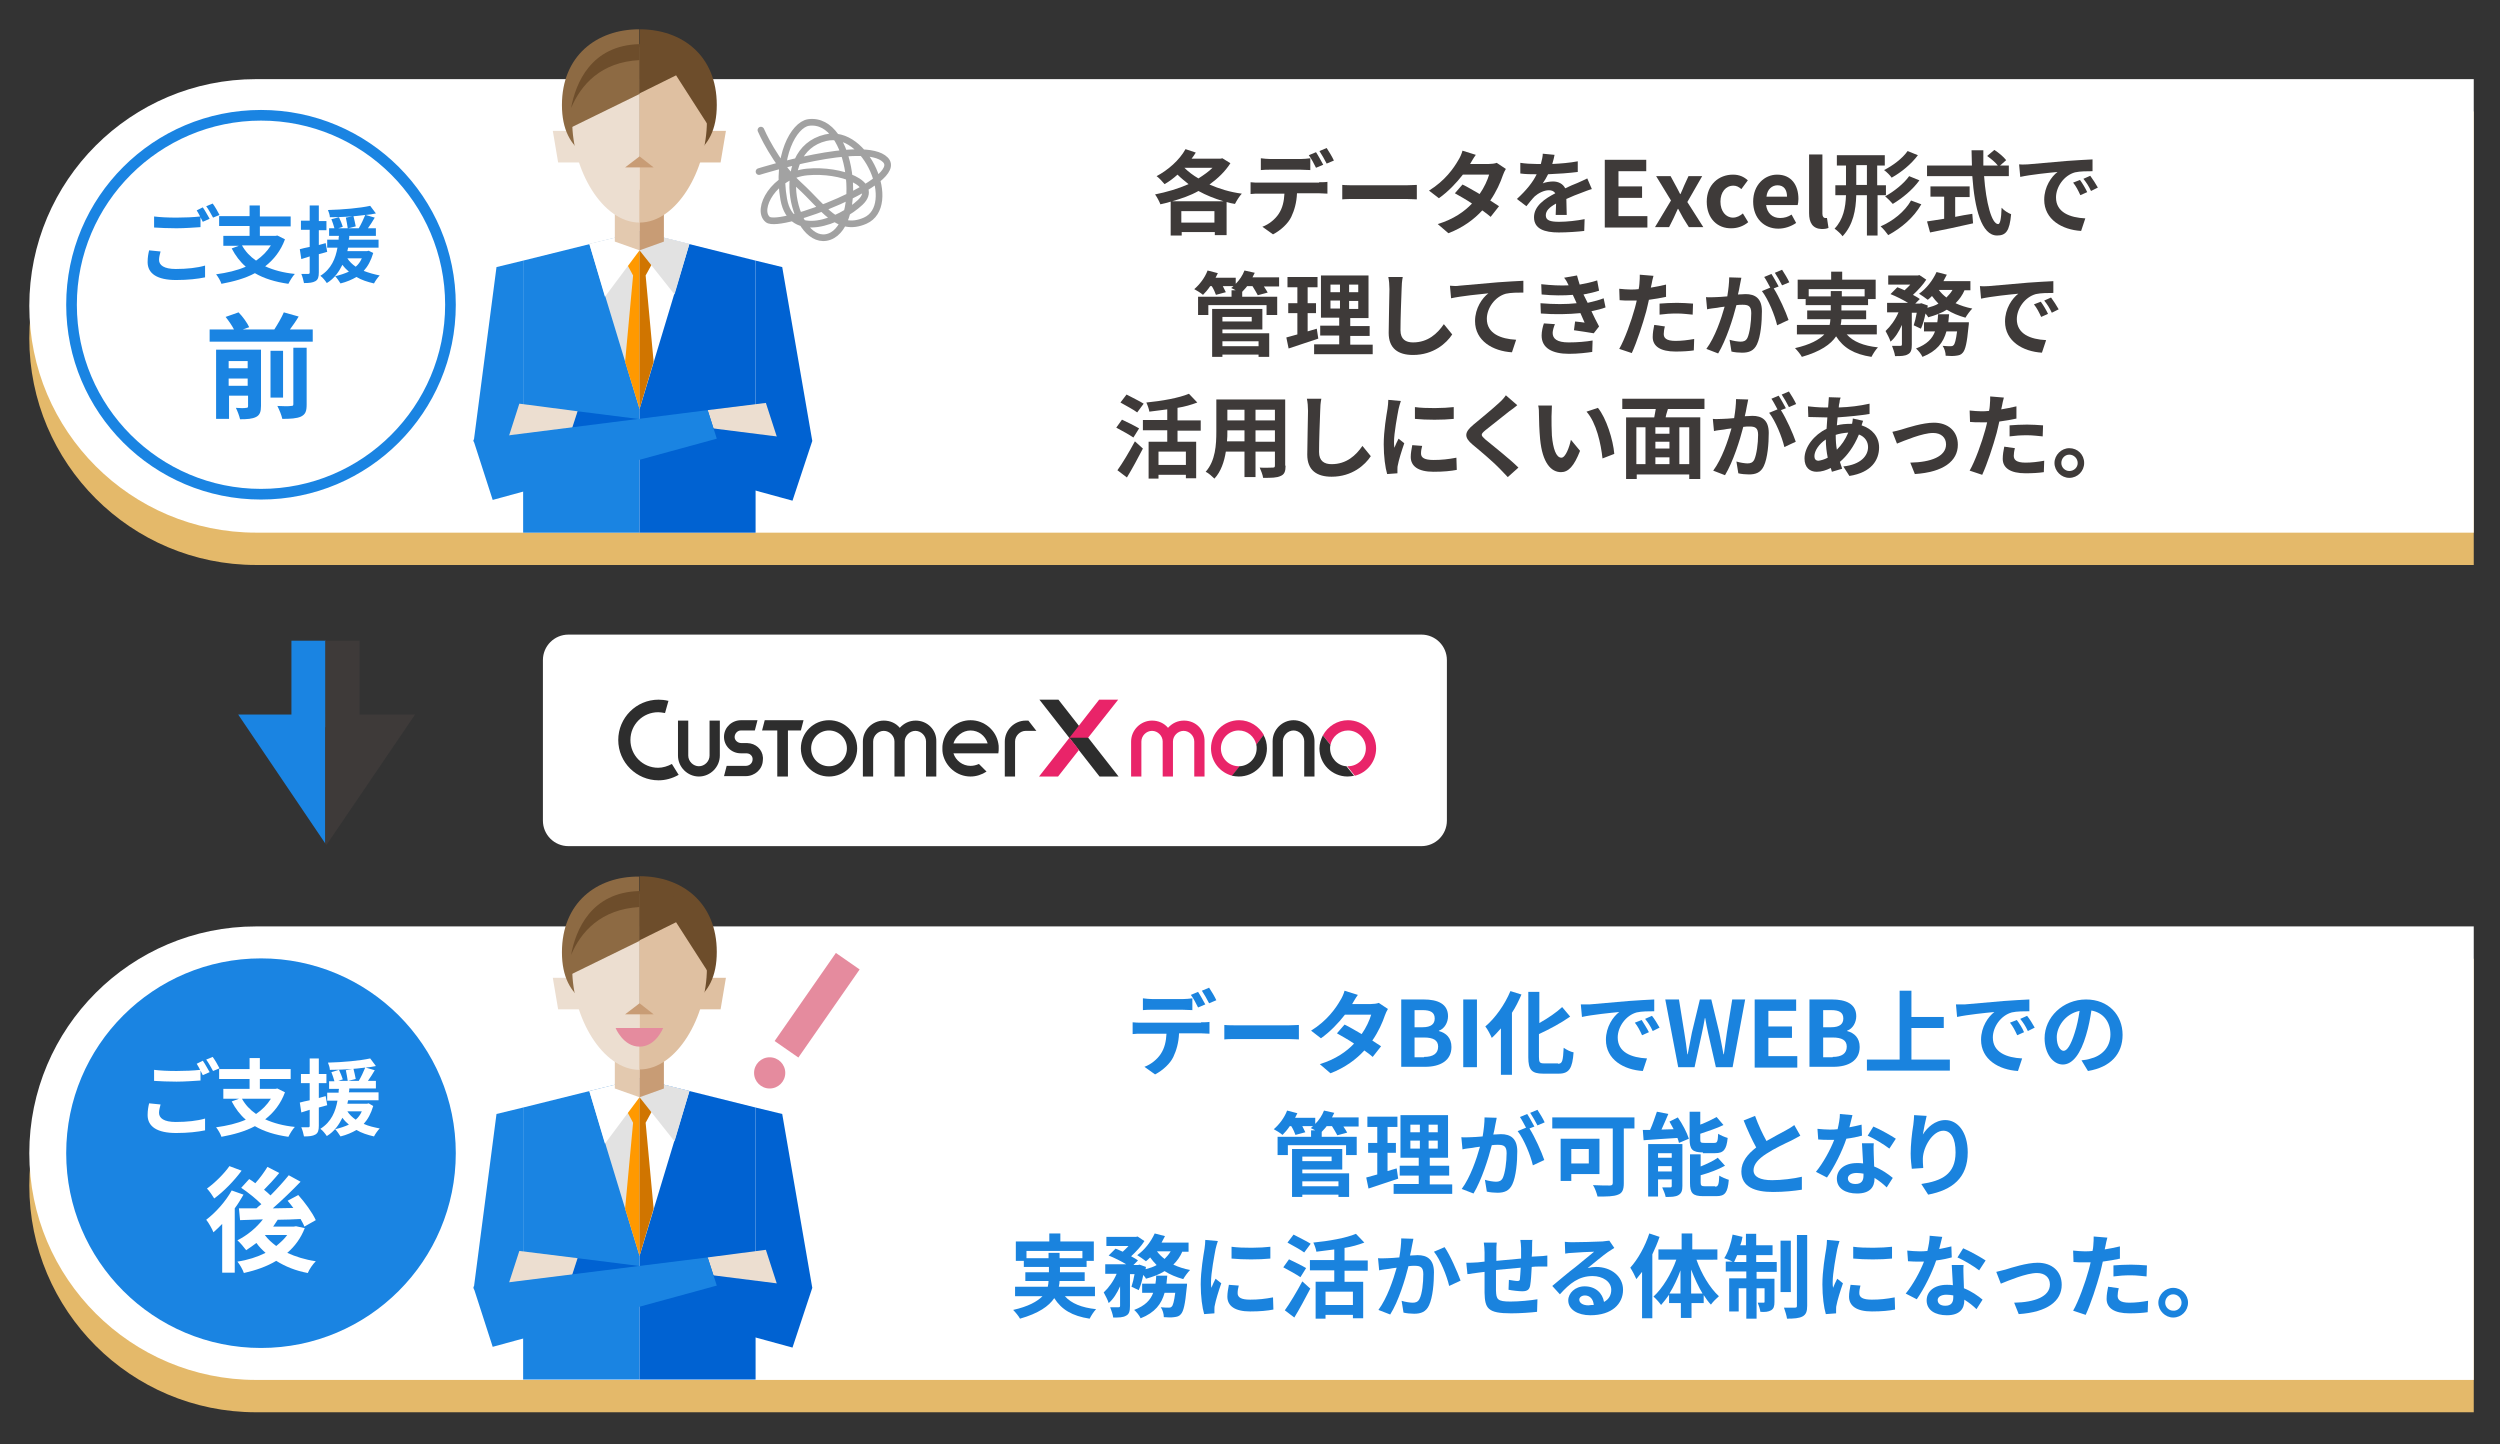 <?xml version="1.0" encoding="utf-8"?>
<!-- Generator: Adobe Illustrator 27.9.6, SVG Export Plug-In . SVG Version: 9.03 Build 54986)  -->
<svg version="1.1" xmlns="http://www.w3.org/2000/svg" xmlns:xlink="http://www.w3.org/1999/xlink" x="0px" y="0px"
	 viewBox="0 0 657.1 379.6" style="enable-background:new 0 0 657.1 379.6;" xml:space="preserve">
<rect x="0" y="0" width="657.1" height="379.6" fill="#333333" stroke="none"/>
<style type="text/css">
	.st0{fill:#FFFFFF;}
	.st1{fill:#E4B96A;}
	.st2{fill:#1A84E2;}
	.st3{fill:#3E3A39;}
	.st4{fill:#1A83DE;}
	.st5{fill:#0062D2;}
	.st6{fill:#E2E2E2;}
	.st7{fill:#FF9900;}
	.st8{fill:#D07500;}
	.st9{fill:#ECDED0;}
	.st10{fill:#DFC0A1;}
	.st11{fill:#8D6A43;}
	.st12{fill:#6D4D2B;}
	.st13{fill:#E3C9AF;}
	.st14{fill:#C89C75;}
	.st15{fill:none;stroke:#A2A2A2;stroke-width:1.75;stroke-linecap:round;stroke-miterlimit:10;}
	.st16{fill:#E58B9E;}
	.st17{fill:#2D2D2D;}
	.st18{fill:#E92469;}
	.st19{fill:#E82469;}
	.st20{fill:#ADD3F5;}
	.st21{clip-path:url(#SVGID_00000014604379025327445720000012181556518921252799_);}
	.st22{clip-path:url(#SVGID_00000090986668672443007560000006398437053392180353_);}
	.st23{clip-path:url(#SVGID_00000042698492938692769950000013640928266789548967_);}
	.st24{clip-path:url(#SVGID_00000117636593099174739310000016344564472781322915_);}
	.st25{fill:none;stroke:#000000;stroke-width:0.5;stroke-linejoin:round;stroke-miterlimit:10;}
	.st26{clip-path:url(#SVGID_00000181783759486238485840000001163935396222479804_);}
	.st27{clip-path:url(#SVGID_00000126296494189503442340000006633752960401672615_);}
	.st28{fill:#96C6F0;}
	.st29{fill:#1A83DE;stroke:#1A83DE;stroke-width:0.666;stroke-miterlimit:10;}
	.st30{fill:#979999;}
	.st31{fill:#D9D9DB;}
	.st32{fill:#38499C;}
	.st33{fill:#04A3AE;}
	.st34{clip-path:url(#SVGID_00000160872615862175739150000006369057109984830625_);}
	.st35{clip-path:url(#SVGID_00000121981593827161703330000013422288436703962788_);}
	.st36{clip-path:url(#SVGID_00000003783171482569280590000017459786344995750307_);}
	.st37{clip-path:url(#SVGID_00000075155254954362378230000002585741683687407513_);}
	.st38{clip-path:url(#SVGID_00000124849320050743350990000011302792837669194891_);}
	.st39{clip-path:url(#SVGID_00000059268289624121609810000003809621161499125132_);}
	.st40{clip-path:url(#SVGID_00000120548507994830950450000011152282082800140189_);}
	.st41{fill:#FF9123;}
	.st42{fill:#2E50B4;}
	.st43{fill:#E81C41;}
	.st44{fill:#1A81DF;}
	.st45{fill:#8ECD41;}
	.st46{fill:#E962FA;}
	.st47{fill:#F28124;}
	.st48{fill:#29B19C;}
	.st49{fill:#7A4AFA;}
	.st50{fill:#E40038;}
	.st51{clip-path:url(#SVGID_00000010280731214676952570000003882544856360651419_);}
	.st52{clip-path:url(#SVGID_00000103954872064292589560000009267842283181528467_);}
	.st53{clip-path:url(#SVGID_00000017517934018223334440000009370643904496630686_);}
	.st54{clip-path:url(#SVGID_00000063611984999036352470000016187093824572197007_);}
	.st55{clip-path:url(#SVGID_00000122001208934508692900000002236696463023452064_);}
	.st56{clip-path:url(#SVGID_00000046306581562102783310000003140112646573528227_);}
	.st57{clip-path:url(#SVGID_00000145760455968439452460000017665990395019671700_);}
	.st58{clip-path:url(#SVGID_00000139254487056469219470000015397538998869623457_);}
	.st59{fill:none;stroke:#000000;stroke-width:1.218;stroke-linejoin:round;stroke-miterlimit:10;}
	.st60{clip-path:url(#SVGID_00000140702375828954242140000000017847633046056379_);}
	.st61{clip-path:url(#SVGID_00000106116714945810509780000001459646745289840058_);}
	.st62{clip-path:url(#SVGID_00000024715436943523203470000009336524170172869311_);}
	.st63{clip-path:url(#SVGID_00000124136960573630527520000010516434682200194211_);}
	.st64{fill:#FFEDB9;}
	.st65{fill:#D36800;}
	.st66{fill:#DAA427;}
	.st67{fill:#F1F0E5;}
	.st68{fill:#A5C8EF;}
	.st69{fill:#FFD458;}
	.st70{clip-path:url(#SVGID_00000041980328747865754240000013606864806603473577_);}
	.st71{fill:#EDDFD1;}
	.st72{fill:#E0C1A2;}
	.st73{fill:#8E6A43;}
	.st74{fill:#E4CAB0;}
	.st75{fill:#C99D75;}
	.st76{clip-path:url(#SVGID_00000090981314273614549740000007015288108575099552_);}
	.st77{fill:#D8E7F1;}
	.st78{fill:#B7D4E8;}
	.st79{fill:#8C8C8C;}
	.st80{fill:#D3D3D3;}
	.st81{fill:#5A7BA8;}
	.st82{fill:#35629B;}
	.st83{clip-path:url(#SVGID_00000111187720690656384830000010086584352325053063_);}
	.st84{fill:#F1E3D5;}
	.st85{fill:#E4C5A6;}
	.st86{fill:#CCB9CC;}
	.st87{fill:#B093B0;}
	.st88{fill:#CDA175;}
	.st89{fill:#E8CEB4;}
	.st90{fill:#926A43;}
	.st91{fill:#AEAEAE;}
	.st92{fill:#939393;}
	.st93{clip-path:url(#SVGID_00000163770803398770273520000006701161141505840306_);}
	.st94{clip-path:url(#SVGID_00000138575721822115398620000008567207438518264996_);}
	.st95{clip-path:url(#SVGID_00000106852541702918829310000015676324421863383212_);}
	.st96{fill:#1A83DE;stroke:#1A83DE;stroke-width:0.912;stroke-miterlimit:10;}
	.st97{clip-path:url(#SVGID_00000066509555304352805690000018181174284054407826_);}
	.st98{clip-path:url(#SVGID_00000176029451727745646440000001140242625353919386_);}
	.st99{fill:none;stroke:#000000;stroke-width:0.633;stroke-linejoin:round;stroke-miterlimit:10;}
	.st100{clip-path:url(#SVGID_00000092420156115129762780000000205634414146855615_);}
	.st101{clip-path:url(#SVGID_00000002372621803344326190000008265733677199628182_);}
	.st102{clip-path:url(#SVGID_00000117667642634170140840000018019413631898044577_);}
	.st103{fill:none;stroke:#000000;stroke-width:0.76;stroke-linejoin:round;stroke-miterlimit:10;}
	.st104{clip-path:url(#SVGID_00000080196761372423075340000002467967478471662999_);}
	.st105{clip-path:url(#SVGID_00000052812677119957371440000006610433235220486584_);}
	.st106{clip-path:url(#SVGID_00000093142744903583323120000016203417862255490179_);}
	.st107{clip-path:url(#SVGID_00000012457019460269620940000011820854551911371433_);}
	.st108{fill:none;stroke:#000000;stroke-width:0.524;stroke-linejoin:round;stroke-miterlimit:10;}
	.st109{clip-path:url(#SVGID_00000053535317786414307540000007478329635789448375_);}
	.st110{clip-path:url(#SVGID_00000078763483894134926380000000038199644615522744_);}
	.st111{clip-path:url(#SVGID_00000036245862075601053640000002405752924128905863_);}
	.st112{clip-path:url(#SVGID_00000129912380160599764480000006658081346759176866_);}
	.st113{fill:none;stroke:#000000;stroke-width:0.752;stroke-linejoin:round;stroke-miterlimit:10;}
	.st114{clip-path:url(#SVGID_00000088834713840562330400000011312812952802255232_);}
	.st115{clip-path:url(#SVGID_00000132052537418021164510000001996042902138286247_);}
	.st116{clip-path:url(#SVGID_00000110445855212924164710000014325313744220808835_);}
	.st117{clip-path:url(#SVGID_00000112605630676897703850000017293550124457179061_);}
	.st118{clip-path:url(#SVGID_00000096028576892487338390000016472324362349389456_);}
	.st119{clip-path:url(#SVGID_00000075878338652078074830000009077561505103451839_);}
	.st120{fill:none;stroke:#000000;stroke-width:2.651;stroke-linejoin:round;stroke-miterlimit:10;}
	.st121{clip-path:url(#SVGID_00000085960202995873033190000004713502820961509252_);}
	.st122{clip-path:url(#SVGID_00000053517858219673959660000008757456586941177746_);}
	.st123{fill:none;stroke:#000000;stroke-width:1.142;stroke-linejoin:round;stroke-miterlimit:10;}
	.st124{clip-path:url(#SVGID_00000176758788601285800470000000379271127626368139_);}
	.st125{clip-path:url(#SVGID_00000078735852664209810700000008052096720562425022_);}
	.st126{clip-path:url(#SVGID_00000163779115420450459420000018224413810903442851_);}
	.st127{clip-path:url(#SVGID_00000068674740232371610350000006259494210957721493_);}
</style>
<g id="レイヤー_1">
	<path class="st0" d="M373.6,222.4H149.4c-3.7,0-6.7-3-6.7-6.7v-42.2c0-3.7,3-6.7,6.7-6.7h224.2c3.7,0,6.7,3,6.7,6.7v42.2
		C380.3,219.4,377.3,222.4,373.6,222.4z"/>
	<path class="st1" d="M650.2,148.5H67.3c-32.9,0-59.6-26.7-59.6-59.6v0c0-32.9,26.7-59.6,59.6-59.6h582.9V148.5z"/>
	<path class="st1" d="M650.2,371.2H67.3c-32.9,0-59.6-26.7-59.6-59.6v0c0-32.9,26.7-59.6,59.6-59.6h582.9V371.2z"/>
	<path class="st0" d="M650.2,140H67.3c-32.9,0-59.6-26.7-59.6-59.6v0c0-32.9,26.7-59.6,59.6-59.6h582.9V140z"/>
	<g>
		<path class="st0" d="M68.6,129.9c-27.5,0-49.8-22.3-49.8-49.8s22.3-49.8,49.8-49.8c27.5,0,49.8,22.3,49.8,49.8
			S96.1,129.9,68.6,129.9z"/>
		<g>
			<path class="st2" d="M68.6,31.7c26.7,0,48.4,21.7,48.4,48.4s-21.7,48.4-48.4,48.4s-48.4-21.7-48.4-48.4S42,31.7,68.6,31.7
				 M68.6,28.9c-28.3,0-51.2,22.9-51.2,51.2c0,28.3,22.9,51.2,51.2,51.2s51.2-22.9,51.2-51.2C119.8,51.8,96.9,28.9,68.6,28.9
				L68.6,28.9z"/>
		</g>
	</g>
	<g>
		<path class="st2" d="M42.2,66.1c-0.2,0.8-0.4,1.5-0.4,2.2c0,1.4,1.3,2.4,4.4,2.4c2.9,0,5.7-0.3,7.7-0.9l0,3.1
			c-1.9,0.4-4.5,0.7-7.6,0.7c-5,0-7.5-1.7-7.5-4.7c0-1.3,0.2-2.3,0.4-3.1L42.2,66.1z M53.3,54.5c0.6,0.8,1.3,2.2,1.8,3l-1.8,0.8
			c-0.2-0.4-0.4-0.8-0.6-1.2v2.6c-1.5,0.1-4.2,0.3-6.3,0.3c-2.3,0-4.2-0.1-5.9-0.2v-2.9c1.6,0.2,3.6,0.3,5.9,0.3
			c2.1,0,4.5-0.1,6.2-0.3c-0.3-0.6-0.6-1.1-0.9-1.6L53.3,54.5z M55.9,53.5c0.6,0.8,1.4,2.2,1.8,3l-1.7,0.7c-0.5-0.9-1.2-2.2-1.8-3
			L55.9,53.5z"/>
		<path class="st2" d="M74.9,62.9c-1.1,3-2.9,5.3-5.2,7.1c2.2,1,4.8,1.7,7.8,2c-0.6,0.6-1.3,1.8-1.7,2.6c-3.5-0.5-6.4-1.4-8.8-2.8
			c-2.6,1.4-5.6,2.2-8.8,2.8c-0.2-0.7-0.9-1.9-1.4-2.5c2.9-0.4,5.5-1,7.8-2c-1.5-1.3-2.7-2.9-3.7-4.8l1.9-0.7h-4.1V62h6.9v-2.6h-8
			v-2.6h8V54h2.7v2.9h8.1v2.6h-8.1V62h4.1l0.5-0.1L74.9,62.9z M63.6,64.5c0.9,1.6,2.1,2.9,3.7,4c1.6-1.1,2.9-2.4,3.9-4H63.6z"/>
		<path class="st2" d="M86,66.2c-0.7,0.2-1.5,0.4-2.2,0.6v4.8c0,1.2-0.2,1.9-0.9,2.3c-0.7,0.4-1.6,0.5-3,0.5
			c-0.1-0.6-0.4-1.7-0.7-2.4c0.8,0,1.6,0,1.8,0c0.3,0,0.4-0.1,0.4-0.4v-4.2l-2.2,0.7l-0.4-2.6c0.7-0.2,1.6-0.4,2.6-0.6v-4.5h-2.3
			v-2.4h2.3V54h2.4v4.1h2v2.4h-2v3.9l1.8-0.5L86,66.2z M98.1,66.5c-0.6,2-1.4,3.5-2.5,4.7c1.3,0.5,2.7,0.9,4.2,1.2
			c-0.5,0.5-1.2,1.5-1.5,2.1c-1.7-0.4-3.3-0.9-4.6-1.7c-1.2,0.7-2.6,1.3-4.2,1.7c-0.3-0.5-1-1.5-1.4-1.9c1.3-0.3,2.5-0.7,3.6-1.2
			c-0.6-0.5-1.2-1.1-1.7-1.8c-0.9,1.8-2.1,3.6-4.1,4.8c-0.4-0.6-1.1-1.5-1.7-1.9c2.9-1.8,4-4.6,4.5-7.4H86V63H89c0-0.4,0-0.7,0.1-1
			h-2.6v-2h1.4c-0.2-0.7-0.5-1.7-0.8-2.4l2-0.5c0.4,0.8,0.8,1.9,1,2.5l-1.2,0.4h2.5c-0.1-0.7-0.3-1.9-0.5-2.8l2-0.4
			c0.2,0.9,0.5,2,0.6,2.7l-2,0.5h2.8c0.6-1,1.3-2.5,1.7-3.5c-2.9,0.4-6.3,0.6-9.3,0.6c0-0.6-0.3-1.4-0.5-1.9
			c3.9-0.1,8.4-0.5,11.1-1.1l1.5,2c-0.8,0.2-1.7,0.3-2.7,0.4l2.4,0.7c-0.6,1-1.2,2-1.8,2.8h2.1v2h-7c0,0.4,0,0.7-0.1,1h7.8v2.1h-8
			c-0.1,0.3-0.1,0.6-0.2,0.9h5.2l0.4-0.1L98.1,66.5z M91.3,67.9c0.5,0.8,1.3,1.6,2.2,2.2c0.7-0.6,1.2-1.3,1.6-2.2H91.3z"/>
		<path class="st2" d="M82.2,86.6v3.2H55.1v-3.2h6.4c-0.5-1-1.4-2.3-2.2-3.3l3.4-1.2c1.1,1.1,2.3,2.8,2.8,3.9l-1.7,0.6h8.3
			c0.9-1.4,1.9-3.1,2.5-4.5l3.9,1.1c-0.7,1.2-1.5,2.3-2.3,3.4H82.2z M68.6,106.7c0,1.5-0.3,2.4-1.3,2.9c-1,0.5-2.3,0.6-4.2,0.6
			c-0.2-0.9-0.7-2.2-1.1-3c1.1,0.1,2.3,0.1,2.7,0c0.4,0,0.5-0.1,0.5-0.5V104h-5v6.1h-3.4V91.9h11.8V106.7z M60.1,94.9v1.9h5v-1.9
			H60.1z M65.1,101.4v-1.9h-5v1.9H65.1z M74.4,104.5h-3.3V92.2h3.3V104.5z M77.1,91.4h3.5v14.9c0,1.8-0.3,2.6-1.5,3.2
			c-1.1,0.5-2.8,0.6-4.9,0.6c-0.2-1-0.8-2.4-1.3-3.4c1.5,0.1,3.1,0.1,3.6,0c0.5,0,0.6-0.1,0.6-0.5V91.4z"/>
	</g>
	<g>
		<path class="st0" d="M650.2,362.7H67.3c-32.9,0-59.6-26.7-59.6-59.6v0c0-32.9,26.7-59.6,59.6-59.6h582.9V362.7z"/>
	</g>
	<circle class="st2" cx="68.6" cy="303.1" r="51.2"/>
	<g>
		<g>
			<path class="st0" d="M42.2,290.3c-0.2,0.8-0.4,1.5-0.4,2.2c0,1.4,1.3,2.4,4.4,2.4c2.9,0,5.7-0.3,7.7-0.9l0,3.1
				c-1.9,0.4-4.5,0.7-7.6,0.7c-5,0-7.5-1.7-7.5-4.7c0-1.3,0.2-2.3,0.4-3.1L42.2,290.3z M53.3,278.8c0.6,0.8,1.3,2.2,1.8,3l-1.8,0.8
				c-0.2-0.4-0.4-0.8-0.6-1.2v2.6c-1.5,0.1-4.2,0.3-6.3,0.3c-2.3,0-4.2-0.1-5.9-0.2v-2.9c1.6,0.2,3.6,0.3,5.9,0.3
				c2.1,0,4.5-0.1,6.2-0.3c-0.3-0.6-0.6-1.1-0.9-1.6L53.3,278.8z M55.9,277.8c0.6,0.8,1.4,2.2,1.8,3l-1.7,0.7
				c-0.5-0.9-1.2-2.2-1.8-3L55.9,277.8z"/>
			<path class="st0" d="M74.9,287.1c-1.1,3-2.9,5.3-5.2,7.1c2.2,1,4.8,1.7,7.8,2c-0.6,0.6-1.3,1.8-1.7,2.6c-3.5-0.5-6.4-1.4-8.8-2.8
				c-2.6,1.4-5.6,2.2-8.8,2.8c-0.2-0.7-0.9-1.9-1.4-2.5c2.9-0.4,5.5-1,7.8-2c-1.5-1.3-2.7-2.9-3.7-4.8l1.9-0.7h-4.1v-2.6h6.9v-2.6
				h-8v-2.6h8v-2.9h2.7v2.9h8.1v2.6h-8.1v2.6h4.1l0.5-0.1L74.9,287.1z M63.6,288.8c0.9,1.6,2.1,2.9,3.7,4c1.6-1.1,2.9-2.4,3.9-4
				H63.6z"/>
			<path class="st0" d="M86,290.5c-0.7,0.2-1.5,0.4-2.2,0.6v4.8c0,1.2-0.2,1.9-0.9,2.3s-1.6,0.5-3,0.5c-0.1-0.6-0.4-1.7-0.7-2.4
				c0.8,0,1.6,0,1.8,0c0.3,0,0.4-0.1,0.4-0.4v-4.2l-2.2,0.7l-0.4-2.6c0.7-0.2,1.6-0.4,2.6-0.6v-4.5h-2.3v-2.4h2.3v-4.1h2.4v4.1h2
				v2.4h-2v3.9l1.8-0.5L86,290.5z M98.1,290.7c-0.6,2-1.4,3.5-2.5,4.7c1.3,0.6,2.7,0.9,4.2,1.2c-0.5,0.5-1.2,1.5-1.5,2.1
				c-1.7-0.4-3.3-0.9-4.6-1.7c-1.2,0.7-2.6,1.3-4.2,1.7c-0.3-0.5-1-1.5-1.4-1.9c1.3-0.3,2.5-0.7,3.6-1.2c-0.6-0.5-1.2-1.1-1.7-1.8
				c-0.9,1.8-2.1,3.6-4.1,4.8c-0.4-0.6-1.1-1.5-1.7-1.9c2.9-1.8,4-4.6,4.5-7.4H86v-2.1H89c0-0.4,0-0.7,0.1-1h-2.6v-2h1.4
				c-0.2-0.7-0.5-1.7-0.8-2.4l2-0.6c0.4,0.8,0.8,1.9,1,2.5l-1.2,0.4h2.5c-0.1-0.7-0.3-1.9-0.5-2.8l2-0.4c0.2,0.9,0.5,2,0.6,2.7
				l-2,0.5h2.8c0.6-1,1.3-2.5,1.7-3.5c-2.9,0.4-6.3,0.6-9.3,0.6c0-0.6-0.3-1.4-0.5-1.9c3.9-0.1,8.4-0.5,11.1-1.1l1.5,2
				c-0.8,0.2-1.7,0.3-2.7,0.4l2.4,0.7c-0.6,1-1.2,2-1.8,2.8h2.1v2h-7c0,0.4,0,0.7-0.1,1h7.8v2.1h-8c-0.1,0.3-0.1,0.6-0.2,0.9h5.2
				l0.4-0.1L98.1,290.7z M91.3,292.1c0.5,0.8,1.3,1.6,2.2,2.2c0.7-0.6,1.2-1.3,1.6-2.2H91.3z"/>
			<path class="st0" d="M64,314c-0.7,1.2-1.4,2.4-2.3,3.6v16.9h-3.3v-12.8c-0.8,0.8-1.6,1.6-2.3,2.2c-0.3-0.8-1.3-2.6-1.9-3.3
				c2.5-1.9,5.1-4.8,6.7-7.7L64,314z M63.5,307.7c-1.9,2.6-4.7,5.5-7.2,7.3c-0.4-0.7-1.3-2-1.9-2.6c2.1-1.5,4.6-4,5.9-5.9
				L63.5,307.7z M80.1,322.8c-1,2.6-2.6,4.8-4.6,6.5c2.2,1,4.7,1.8,7.5,2.2c-0.8,0.8-1.7,2.1-2.1,3.1c-3.2-0.6-5.9-1.7-8.3-3.2
				c-2.5,1.5-5.4,2.5-8.5,3.2c-0.3-0.9-1.1-2.3-1.7-3c2.7-0.4,5.2-1.2,7.4-2.3c-0.9-0.8-1.7-1.6-2.4-2.6c-0.9,0.7-1.8,1.3-2.7,1.9
				c-0.5-0.7-1.6-2-2.3-2.6c2.6-1.3,5-3.3,6.7-5.5l-6,0.2l-0.3-3.1c1.3,0,2.9,0,4.6,0c0.4-0.4,0.9-0.8,1.3-1.1
				c-1.4-1.4-3.5-3.1-5.3-4.3l2.1-2.3c0.5,0.3,1.1,0.7,1.6,1.1c1.2-1.3,2.4-3,3.2-4.3l3.1,1.6c-1.3,1.6-2.8,3.2-4,4.4
				c0.6,0.5,1.2,1,1.7,1.5c1.8-1.8,3.5-3.7,4.8-5.3l3.1,1.7c-2.2,2.3-4.8,4.8-7.3,7l5.4-0.1c-0.5-0.7-1-1.3-1.5-1.9l2.8-1.5
				c1.7,1.9,3.7,4.6,4.6,6.6l-3,1.7c-0.2-0.6-0.6-1.3-1-2c-2,0.1-4,0.2-6,0.2c-0.4,0.6-0.8,1.2-1.2,1.8h5.4l0.6-0.1L80.1,322.8z
				 M69.6,324.6c0.8,1.1,1.8,2,3,2.9c1.1-0.9,2.1-1.8,2.9-2.9L69.6,324.6L69.6,324.6z"/>
		</g>
	</g>
	<g>
		<g>
			<path class="st3" d="M323.4,42.9c-1.4,2.2-3.3,4-5.5,5.6c2.5,1.1,5.4,2,8.5,2.4c-0.6,0.6-1.4,1.9-1.8,2.7
				c-0.8-0.1-1.5-0.3-2.2-0.5v8.7h-3.1V61h-8.7v0.9h-2.9V53c-0.9,0.3-1.8,0.5-2.7,0.7c-0.3-0.8-0.9-1.9-1.4-2.6
				c3-0.6,6.1-1.5,8.8-2.7c-1-0.8-2-1.6-2.9-2.5c-1.1,1-2.2,1.8-3.4,2.5c-0.5-0.6-1.5-1.7-2.1-2.1c3-1.6,6-4.2,7.6-7.1l2.7,0.9
				c-0.3,0.5-0.7,1.1-1.1,1.6h7.6l0.5-0.1L323.4,42.9z M321.6,52.9c-2.4-0.7-4.6-1.6-6.6-2.7c-2.1,1.2-4.5,2-6.9,2.7H321.6z
				 M319.2,58.5v-3h-8.7v3H319.2z M311.3,44.1c1,1,2.3,2,3.7,2.8c1.4-0.9,2.7-1.8,3.7-2.8H311.3z"/>
			<path class="st3" d="M346.7,47.9c0.5,0,1.6,0,2.2-0.1v3.1c-0.6,0-1.5-0.1-2.2-0.1h-5.8c-0.1,2.5-0.7,4.5-1.5,6.2
				c-0.8,1.7-2.7,3.5-4.8,4.6l-2.8-2c1.7-0.6,3.4-2,4.3-3.4c1-1.5,1.4-3.3,1.5-5.3H331c-0.7,0-1.6,0-2.3,0.1v-3.1
				c0.7,0.1,1.6,0.1,2.3,0.1H346.7z M334,44.6c-0.8,0-1.8,0-2.6,0.1v-3.1c0.8,0.1,1.8,0.2,2.6,0.2h7.8c0.8,0,1.8-0.1,2.6-0.2v3.1
				c-0.8,0-1.8-0.1-2.6-0.1H334z M345.9,44.1c-0.5-1-1.2-2.4-1.9-3.3l1.9-0.8c0.6,0.9,1.4,2.4,1.9,3.3L345.9,44.1z M348.7,43
				c-0.5-1-1.3-2.4-1.9-3.3l1.9-0.8c0.6,0.9,1.5,2.4,1.9,3.3L348.7,43z"/>
			<path class="st3" d="M352.8,48.6c0.9,0.1,2.6,0.1,3.9,0.1h12.9c1.1,0,2.2-0.1,2.8-0.1v3.8c-0.6,0-1.8-0.1-2.8-0.1h-12.9
				c-1.4,0-3,0-3.9,0.1V48.6z"/>
			<path class="st3" d="M395.8,44.4c-0.3,0.5-0.6,1.1-0.8,1.7c-0.6,1.8-1.7,4.3-3.3,6.6c0.9,0.6,1.7,1.1,2.3,1.5l-2.2,2.8
				c-0.6-0.5-1.3-1.1-2.2-1.7c-2.1,2.3-5,4.5-8.9,6l-2.8-2.4c4.2-1.3,7-3.3,9-5.4c-1.6-1.1-3.3-2-4.5-2.7l2-2.3
				c1.3,0.6,2.9,1.6,4.5,2.5c1.2-1.7,2.1-3.7,2.5-5.1h-6.9c-1.7,2.2-3.9,4.5-6.3,6.2l-2.6-2c4.2-2.6,6.5-5.9,7.7-8
				c0.4-0.6,0.9-1.7,1.1-2.5l3.5,1.1c-0.6,0.8-1.2,1.9-1.5,2.4l0,0h4.9c0.7,0,1.6-0.1,2.1-0.3L395.8,44.4z"/>
			<path class="st3" d="M408.9,56.3c0-0.7,0.1-1.8,0.1-2.8c-1.8,1-2.7,1.9-2.7,3.1c0,1.3,1.1,1.7,3.5,1.7c2,0,4.7-0.3,6.7-0.7
				l-0.1,3.1c-1.6,0.2-4.5,0.4-6.7,0.4c-3.7,0-6.5-0.9-6.5-4c0-3,2.9-4.9,5.6-6.3c-0.4-0.6-1-0.8-1.7-0.8c-1.3,0-2.8,0.8-3.7,1.6
				c-0.7,0.7-1.4,1.6-2.2,2.6l-2.5-1.9c2.5-2.3,4.2-4.4,5.2-6.5h-0.3c-1,0-2.7,0-4-0.2v-2.8c1.2,0.2,3,0.3,4.2,0.3h1.2
				c0.3-1.1,0.5-2,0.5-2.7l3.1,0.3c-0.1,0.6-0.3,1.4-0.6,2.4c2.2-0.1,4.6-0.3,6.7-0.7l0,2.8c-2.3,0.3-5.2,0.5-7.8,0.6
				c-0.4,0.8-0.9,1.7-1.4,2.4c0.6-0.3,1.9-0.5,2.7-0.5c1.4,0,2.6,0.6,3.2,1.8c1.2-0.6,2.2-1,3.2-1.4c0.9-0.4,1.8-0.8,2.6-1.2
				l1.2,2.8c-0.8,0.2-2,0.7-2.8,1c-1.1,0.4-2.4,0.9-3.9,1.6c0,1.3,0.1,3.1,0.1,4.2H408.9z"/>
			<path class="st3" d="M421.8,42h10.9v3h-7.3V49h6.2v3h-6.2v4.8h7.6v3h-11.2V42z"/>
			<path class="st3" d="M439.2,52.7l-3.9-6.4h3.8l1.3,2.4c0.4,0.7,0.8,1.5,1.2,2.3h0.1c0.3-0.7,0.7-1.5,1-2.3l1.1-2.4h3.6l-3.9,6.8
				l4.2,6.6h-3.8l-1.5-2.4c-0.4-0.8-0.9-1.6-1.3-2.4H441c-0.4,0.8-0.7,1.6-1.1,2.4l-1.2,2.4H435L439.2,52.7z"/>
			<path class="st3" d="M448.6,53c0-4.5,3.2-7.1,6.9-7.1c1.7,0,2.9,0.6,3.9,1.5l-1.7,2.3c-0.7-0.6-1.3-0.9-2.1-0.9
				c-2,0-3.4,1.7-3.4,4.2c0,2.5,1.4,4.2,3.3,4.2c1,0,1.9-0.5,2.6-1.1l1.4,2.3c-1.3,1.1-2.9,1.6-4.4,1.6
				C451.5,60.1,448.6,57.5,448.6,53z"/>
			<path class="st3" d="M460.8,53c0-4.4,3-7.1,6.3-7.1c3.7,0,5.6,2.7,5.6,6.4c0,0.6-0.1,1.3-0.2,1.6h-8.3c0.3,2.2,1.7,3.4,3.7,3.4
				c1.1,0,2.1-0.3,3-0.9l1.2,2.2c-1.3,0.9-3,1.5-4.7,1.5C463.7,60.1,460.8,57.4,460.8,53z M469.7,51.7c0-1.8-0.8-3-2.5-3
				c-1.4,0-2.7,1-2.9,3H469.7z"/>
			<path class="st3" d="M475.5,56V40.6h3.5v15.6c0,0.8,0.4,1.1,0.7,1.1c0.1,0,0.2,0,0.5,0l0.4,2.6c-0.4,0.2-1,0.3-1.8,0.3
				C476.4,60.1,475.5,58.5,475.5,56z"/>
			<path class="st3" d="M493.5,51.3v10.6h-2.8V51.3h-2.8c-0.1,3.9-0.8,7.8-3.6,10.8c-0.4-0.6-1.4-1.5-2.1-2c2.3-2.4,2.9-5.6,3-8.8
				h-2.8v-2.6h2.8v-5.2h-2.4v-2.7h12.6v2.7h-2v5.2h2.3v2.6H493.5z M490.7,48.6v-5.2h-2.8v5.2H490.7z M505,53.7
				c-2,3.5-5.2,6.2-8.7,8.1c-0.5-0.7-1.3-1.7-2-2.3c3.2-1.4,6.3-3.8,8-6.8L505,53.7z M504.1,40.8c-1.8,2.4-4.4,4.5-6.9,5.9
				c-0.4-0.6-1.3-1.5-2-2c2.2-1.1,4.8-3,6.2-5L504.1,40.8z M504.5,47.4c-1.8,2.5-4.5,4.7-7,6.2c-0.5-0.6-1.3-1.4-2-2
				c2.2-1.2,4.9-3.3,6.3-5.3L504.5,47.4z"/>
			<path class="st3" d="M521.5,46.3c0.5,7,2,12.6,3.7,12.6c0.5,0,0.8-1.3,0.9-4.3c0.6,0.7,1.7,1.4,2.5,1.7c-0.4,4.5-1.4,5.6-3.7,5.6
				c-4.1,0-5.9-7.1-6.5-15.6h-11.9v-2.8h11.8c0-1.3-0.1-2.6-0.1-4h3.1c0,1.3,0,2.7,0,4h3.8c-0.6-0.8-1.8-1.8-2.8-2.5l1.9-1.6
				c1.1,0.7,2.5,1.9,3.1,2.7l-1.6,1.4h2.3v2.8H521.5z M513.9,57c1.5-0.3,3-0.6,4.5-0.8l0.2,2.5c-3.9,0.9-8.2,1.8-11.3,2.4l-0.8-2.9
				c1.2-0.2,2.8-0.4,4.5-0.7v-5.8h-3.6V49h10.3v2.8h-3.8V57z"/>
			<path class="st3" d="M533,43.2c2-0.2,5.9-0.5,10.3-0.9c2.4-0.2,5-0.3,6.7-0.4l0,3.1c-1.3,0-3.3,0-4.6,0.3c-2.9,0.8-5,3.8-5,6.6
				c0,3.9,3.6,5.3,7.7,5.5l-1.1,3.3c-5-0.3-9.7-3-9.7-8.2c0-3.4,1.9-6.1,3.5-7.3c-2.1,0.2-7.1,0.7-9.8,1.3l-0.3-3.3
				C531.7,43.3,532.6,43.2,533,43.2z M548.6,50.5l-1.8,0.8c-0.6-1.3-1.1-2.3-1.9-3.3l1.8-0.7C547.3,48.1,548.2,49.6,548.6,50.5z
				 M551.4,49.3l-1.8,0.9c-0.6-1.3-1.2-2.2-2-3.2l1.8-0.8C550,47,550.9,48.4,551.4,49.3z"/>
			<path class="st3" d="M336.2,75.3h-4c0.4,0.6,0.8,1.2,1,1.6l-2.6,0.7c-0.3-0.6-0.9-1.6-1.4-2.4h-1.4c-0.4,0.6-0.9,1-1.3,1.5v1.3
				h9.2v4.8h-2.8v-2.6h-15.3v2.6h-2.7v-4.8h8.8v-1.7h1.1c-0.4-0.2-0.9-0.5-1.2-0.6c0.2-0.1,0.4-0.3,0.6-0.5h-2.8
				c0.3,0.6,0.6,1.2,0.8,1.6l-2.6,0.7c-0.2-0.6-0.6-1.5-1.1-2.3h-0.4c-0.6,0.9-1.3,1.7-1.9,2.3c-0.6-0.5-1.7-1.2-2.3-1.5
				c1.4-1.2,2.8-3,3.5-4.9l2.7,0.7c-0.2,0.4-0.4,0.8-0.6,1.2h5.3v1.6c1-1,1.8-2.2,2.3-3.5l2.7,0.6c-0.2,0.4-0.4,0.8-0.6,1.2h7V75.3z
				 M321.3,87.6h12.3v6.2h-2.8v-0.6h-9.5v0.6h-2.7V81.2h13.2v5.4h-10.5V87.6z M321.3,83.3v1.2h7.7v-1.2H321.3z M321.3,89.7v1.3h9.5
				v-1.3H321.3z"/>
			<path class="st3" d="M346.5,89c-2.6,0.9-5.5,1.8-7.8,2.6l-0.6-2.9c0.8-0.2,1.8-0.5,2.9-0.8v-5.6h-2.4v-2.6h2.4v-4.2h-2.6v-2.7
				h7.9v2.7h-2.6v4.2h2.2v2.6h-2.2v4.8c0.8-0.2,1.6-0.5,2.4-0.7L346.5,89z M360.8,90.5v2.6h-15.4v-2.6h6.6v-2.3h-5v-2.6h5v-2.1h-4.8
				V72.4h12.5v11.2h-4.8v2.1h5.1v2.6h-5.1v2.3H360.8z M349.7,76.8h2.5v-2h-2.5V76.8z M349.7,81.1h2.5v-2.1h-2.5V81.1z M357,74.8
				h-2.4v2h2.4V74.8z M357,79.1h-2.4v2.1h2.4V79.1z"/>
			<path class="st3" d="M368.7,72.8c-0.2,1-0.3,2.2-0.3,3.2c-0.1,2.5-0.3,7.9-0.3,10.8c0,2.4,1.4,3.2,3.3,3.2c3.9,0,6.4-2.3,8.1-4.8
				l2.2,2.7c-1.5,2.3-4.9,5.4-10.3,5.4c-3.9,0-6.4-1.7-6.4-5.8c0-3.2,0.2-9.4,0.2-11.5c0-1.1-0.1-2.3-0.3-3.2L368.7,72.8z"/>
			<path class="st3" d="M383.5,75.1c2-0.2,5.9-0.5,10.2-0.9c2.4-0.2,5.1-0.3,6.7-0.4l0,3.1c-1.3,0-3.3,0-4.6,0.3
				c-2.9,0.8-5,3.8-5,6.6c0,3.9,3.7,5.3,7.7,5.5l-1.1,3.3c-5-0.3-9.7-3-9.7-8.2c0-3.4,1.9-6.1,3.5-7.3c-2,0.2-7.1,0.7-9.8,1.3
				l-0.3-3.3C382.1,75.2,383,75.2,383.5,75.1z"/>
			<path class="st3" d="M422,80.8c-1,0.4-2.3,0.7-3.7,1c0.6,1.3,1.3,2.7,2,4l-1.4,1.8c-1.3-0.2-3.6-0.6-5.2-0.8l0.3-2.3
				c0.9,0.1,1.9,0.2,2.5,0.3l-1.1-2.5c-3,0.3-6.8,0.4-10.4,0.1l-0.1-2.7c3.6,0.3,6.8,0.3,9.5,0l-0.4-0.9l-0.6-1.3
				c-2.3,0.2-5.3,0.2-8.2-0.1l-0.1-2.7c2.7,0.3,5.1,0.4,7.2,0.3v0c-0.4-0.9-0.7-1.4-1.2-2l3.4-0.6c0.2,0.7,0.4,1.5,0.7,2.4
				c1.6-0.3,3.1-0.6,4.6-1.1l0.5,2.7c-1.2,0.4-2.5,0.7-4.1,1l0.5,1l0.6,1.2c1.8-0.4,3.2-0.8,4.2-1.2L422,80.8z M408.7,85.2
				c-0.3,0.7-0.6,1.7-0.6,2.3c0,1.5,1.1,2.5,4.2,2.5c2.3,0,4.6-0.2,6.3-0.5l-0.1,3c-1.3,0.2-3.7,0.5-6.1,0.5c-4.4,0-7.2-1.5-7.2-4.8
				c0-1.1,0.3-2.4,0.6-3.2L408.7,85.2z"/>
			<path class="st3" d="M438,78c-1.4,0.3-3,0.6-4.6,0.8c-0.2,1-0.5,2.1-0.7,3c-0.9,3.3-2.5,8.2-3.8,11l-3.3-1.1
				c1.4-2.4,3.2-7.4,4.1-10.7c0.2-0.6,0.3-1.3,0.5-2c-0.6,0-1.1,0-1.6,0c-1.2,0-2,0-2.9-0.1l-0.1-3c1.2,0.1,2,0.2,3,0.2
				c0.7,0,1.4,0,2.1-0.1c0.1-0.5,0.2-1,0.2-1.4c0.1-0.9,0.1-1.8,0.1-2.4l3.6,0.3c-0.2,0.6-0.4,1.7-0.5,2.2l-0.2,0.9
				c1.3-0.2,2.7-0.5,4-0.8V78z M437.6,85.8c-0.2,0.7-0.3,1.5-0.3,2c0,1,0.6,1.8,3.1,1.8c1.6,0,3.2-0.2,4.9-0.5l-0.1,3
				c-1.3,0.2-3,0.3-4.8,0.3c-4,0-6-1.4-6-3.8c0-1.1,0.2-2.2,0.4-3.2L437.6,85.8z M436.2,79.8c1.3-0.1,3-0.2,4.6-0.2
				c1.3,0,2.8,0.1,4.2,0.2l-0.1,2.9c-1.2-0.1-2.6-0.3-4.1-0.3c-1.7,0-3.1,0.1-4.6,0.3V79.8z"/>
			<path class="st3" d="M457.7,73c-0.1,0.6-0.3,1.4-0.4,2c-0.1,0.7-0.3,1.6-0.5,2.4c0.8,0,1.5-0.1,2-0.1c2.5,0,4.3,1.1,4.3,4.5
				c0,2.8-0.3,6.6-1.3,8.7c-0.8,1.7-2.1,2.2-3.9,2.2c-0.9,0-2-0.1-2.8-0.3l-0.5-3.1c0.9,0.3,2.3,0.5,2.9,0.5c0.8,0,1.4-0.2,1.8-1
				c0.6-1.3,1-4.2,1-6.5c0-1.9-0.8-2.2-2.3-2.2c-0.4,0-1,0-1.6,0.1c-0.9,3.6-2.7,9.2-4.8,12.7l-3.1-1.2c2.3-3.1,3.9-7.9,4.8-11.1
				c-0.8,0.1-1.6,0.2-2,0.3c-0.7,0.1-1.9,0.2-2.6,0.4l-0.3-3.2c0.9,0.1,1.7,0,2.5,0c0.7,0,1.9-0.1,3.1-0.2c0.3-1.8,0.5-3.6,0.5-5
				L457.7,73z M466.2,75.8c1.4,2.2,3.2,6.2,3.9,8.3l-3,1.4c-0.6-2.6-2.3-6.8-4-9l2.2-0.9c-0.5-0.9-1.1-2.1-1.6-2.8l1.9-0.8
				c0.6,0.9,1.4,2.4,1.9,3.3L466.2,75.8z M468.4,75c-0.5-1-1.3-2.4-1.9-3.3l1.9-0.8c0.6,0.9,1.5,2.4,1.9,3.3L468.4,75z"/>
			<path class="st3" d="M485.4,87.9c1.7,1.9,4.4,3,8.2,3.4c-0.6,0.6-1.3,1.7-1.7,2.5c-4.6-0.7-7.4-2.4-9.3-5.4c-1.4,2.1-4.1,4-9,5.4
				c-0.3-0.6-1.2-1.7-1.8-2.3c4-0.9,6.3-2.2,7.7-3.6h-7.2v-2.5h8.6c0.1-0.5,0.2-1,0.2-1.5H475v-2.3h6.2v-1.4h-6.6v-1.6h-2.1v-5.1
				h8.8v-2.1h2.9v2.1h8.8v5.1H491v1.6h-7v1.4h6.5v2.3H484c0,0.5-0.1,1-0.2,1.5h9.5v2.5H485.4z M481.2,77.9v-1.4h2.9v1.4h6V76h-14.7
				v1.9H481.2z"/>
			<path class="st3" d="M516.4,76.2c-0.6,1.4-1.4,2.5-2.4,3.5c1.3,0.6,2.8,1.1,4.4,1.4c-0.6,0.6-1.4,1.7-1.8,2.4
				c-1.8-0.5-3.5-1.2-4.9-2.1c-1.4,0.9-3.1,1.5-4.9,2c-0.1-0.3-0.4-0.6-0.7-1c-0.3,1.5-0.7,2.9-1.2,4l-1.9-0.9
				c0.3-0.9,0.6-2.1,0.8-3.3h-1.3v8.4c0,1.3-0.2,2.1-1,2.5c-0.8,0.5-1.9,0.5-3.4,0.5c-0.1-0.8-0.5-1.9-0.8-2.7c0.9,0,1.8,0,2.2,0
				c0.3,0,0.4-0.1,0.4-0.4v-5.1c-0.8,1.8-1.8,3.4-3,4.4c-0.2-0.8-0.9-2-1.3-2.8c1.3-1.2,2.6-3,3.4-4.9h-3v-2.5h5.5
				c-1.3-0.8-3.1-1.7-4.6-2.3l1.8-1.8c0.6,0.2,1.2,0.5,1.9,0.8c0.5-0.5,1.1-1,1.5-1.5h-5.8v-2.4h7.8l0.4-0.1l1.8,1.2
				c-0.8,1.3-2.2,2.8-3.5,4c0.7,0.4,1.3,0.7,1.8,1.1l-1.2,1.2h1.2l0.4-0.1l1.7,0.6l-0.1,0.6c1.1-0.3,2.1-0.6,2.9-1.1
				c-0.6-0.6-1.2-1.3-1.7-2c-0.4,0.4-0.7,0.7-1.1,1c-0.6-0.5-1.7-1.2-2.3-1.6c1.9-1.3,3.6-3.5,4.6-5.7l2.7,0.7
				c-0.3,0.6-0.6,1.1-0.9,1.7h7.1v2.4H516.4z M517.5,84.8c0,0,0,0.7-0.1,1.1c-0.4,4.2-0.8,6-1.5,6.8c-0.5,0.6-1,0.7-1.8,0.8
				c-0.6,0.1-1.6,0.1-2.7,0c0-0.8-0.3-1.9-0.8-2.6c0.9,0.1,1.7,0.1,2.1,0.1c0.3,0,0.5,0,0.8-0.3c0.3-0.3,0.6-1.3,0.9-3.6h-2.8
				c-0.8,2.9-2.5,5.2-6.3,6.7c-0.3-0.7-1.1-1.7-1.7-2.2c2.9-1.1,4.3-2.6,5-4.5h-2.9v-2.4h3.5c0.1-0.7,0.2-1.4,0.2-2.1h2.9
				c-0.1,0.7-0.1,1.4-0.2,2.1H517.5z M509.6,76.2c0.5,0.7,1.2,1.4,2,2c0.6-0.6,1.2-1.3,1.6-2H509.6z"/>
			<path class="st3" d="M522.7,75.2c2-0.2,5.9-0.5,10.3-0.9c2.4-0.2,5-0.3,6.7-0.4l0,3.1c-1.3,0-3.3,0-4.6,0.3c-2.9,0.8-5,3.8-5,6.6
				c0,3.9,3.6,5.3,7.7,5.5l-1.1,3.3c-5-0.3-9.7-3-9.7-8.2c0-3.4,1.9-6.1,3.5-7.3c-2.1,0.2-7.1,0.7-9.8,1.3l-0.3-3.3
				C521.4,75.3,522.3,75.2,522.7,75.2z M538.3,82.5l-1.8,0.8c-0.6-1.3-1.1-2.3-1.9-3.3l1.8-0.7C537,80.1,537.9,81.6,538.3,82.5z
				 M541.1,81.3l-1.8,0.9c-0.6-1.3-1.2-2.2-2-3.2l1.8-0.8C539.7,79,540.6,80.4,541.1,81.3z"/>
			<path class="st3" d="M297.9,115c-1-0.7-3-1.8-4.5-2.6l1.5-2.1c1.3,0.6,3.5,1.7,4.5,2.3L297.9,115z M293.7,123.6
				c1.3-1.8,3.1-4.8,4.6-7.6l2.1,1.9c-1.3,2.5-2.8,5.3-4.2,7.6L293.7,123.6z M298.9,108.4c-0.9-0.7-3-1.8-4.4-2.6l1.6-2.1
				c1.3,0.7,3.4,1.7,4.5,2.4L298.9,108.4z M309.5,113.1v3h4.9v9.6h-2.7v-0.9h-7.2v1h-2.6v-9.7h4.9v-3h-6.4v-2.7h6.4v-2.8
				c-1.6,0.2-3.2,0.4-4.7,0.6c-0.1-0.7-0.5-1.8-0.8-2.4c4.1-0.4,8.6-1.2,11.2-2.3l2.2,2.3c-1.6,0.6-3.3,1.1-5.2,1.4v3.3h6.1v2.7
				H309.5z M311.7,118.7h-7.2v3.5h7.2V118.7z"/>
			<path class="st3" d="M337.9,122.4c0,1.5-0.3,2.3-1.3,2.7c-1,0.5-2.4,0.5-4.6,0.5c-0.1-0.8-0.6-2-0.9-2.7c1.3,0.1,2.9,0,3.4,0
				c0.5,0,0.6-0.1,0.6-0.6v-3.6H330v6.7h-2.9v-6.7h-4.9c-0.4,2.6-1.3,5.3-3,7.1c-0.5-0.5-1.6-1.5-2.3-1.8c2.6-2.9,2.8-7.2,2.8-10.5
				V105h18.1V122.4z M327.1,116.1v-3h-4.5v0.4c0,0.8,0,1.6-0.1,2.5H327.1z M322.6,107.7v2.8h4.5v-2.8H322.6z M335.1,107.7H330v2.8
				h5.1V107.7z M335.1,116.1v-3H330v3H335.1z"/>
			<path class="st3" d="M347.3,104.8c-0.2,1-0.3,2.2-0.3,3.2c-0.1,2.5-0.3,7.9-0.3,10.8c0,2.4,1.4,3.2,3.3,3.2
				c3.9,0,6.4-2.3,8.1-4.8l2.2,2.7c-1.5,2.3-4.9,5.4-10.3,5.4c-3.9,0-6.4-1.7-6.4-5.8c0-3.2,0.2-9.4,0.2-11.5c0-1.1-0.1-2.3-0.3-3.2
				L347.3,104.8z"/>
			<path class="st3" d="M368.2,105.4c-0.2,0.5-0.5,1.7-0.6,2.1c-0.3,1.6-1.2,6.3-1.2,8.7c0,0.5,0,1,0.1,1.5c0.3-0.8,0.7-1.6,1.1-2.4
				l1.5,1.2c-0.7,2-1.5,4.6-1.7,5.8c-0.1,0.3-0.1,0.9-0.1,1.1c0,0.3,0,0.6,0,1l-2.7,0.2c-0.5-1.7-0.9-4.6-0.9-7.8
				c0-3.6,0.7-7.6,1-9.4c0.1-0.7,0.2-1.6,0.2-2.3L368.2,105.4z M373.8,117.2c-0.2,0.8-0.3,1.3-0.3,2c0,1.1,0.9,1.7,3.3,1.7
				c2.1,0,3.9-0.2,6-0.6l0.1,3.2c-1.5,0.3-3.5,0.5-6.1,0.5c-4.1,0-6-1.5-6-3.9c0-1,0.2-2,0.4-3.1L373.8,117.2z M382.1,107v3.1
				c-2.9,0.3-7.2,0.3-10.2,0l0-3.1C374.8,107.4,379.5,107.3,382.1,107z"/>
			<path class="st3" d="M398.8,106.5c-0.7,0.6-1.5,1.2-2.1,1.6c-1.5,1.2-4.7,3.7-6.3,5c-1.3,1.1-1.2,1.3,0,2.4
				c1.8,1.5,6.4,5.1,8.7,7.4l-2.8,2.5c-0.7-0.7-1.4-1.5-2.1-2.2c-1.3-1.4-4.9-4.5-7.1-6.3c-2.4-2-2.2-3.3,0.2-5.3
				c1.8-1.5,5.1-4.2,6.7-5.7c0.7-0.6,1.4-1.4,1.8-2L398.8,106.5z"/>
			<path class="st3" d="M407.8,109.5c0,1.5,0,3.3,0.1,5c0.3,3.4,1.1,5.8,2.5,5.8c1.1,0,2.1-2.8,2.5-4.7l2.4,2.9
				c-1.6,4.1-3.1,5.6-5,5.6c-2.6,0-4.9-2.4-5.5-8.7c-0.2-2.2-0.3-4.9-0.3-6.4c0-0.7,0-1.7-0.2-2.4l3.6,0
				C407.9,107.5,407.8,108.9,407.8,109.5z M424.3,119.3l-3.1,1.2c-0.4-3.8-1.6-9.4-4.2-12.3l3-1C422.2,109.9,424,115.6,424.3,119.3z
				"/>
			<path class="st3" d="M438.4,107.5c-0.2,0.7-0.5,1.5-0.6,2.2h9.1v16.2H444v-1.2h-13.8v1.2h-2.8v-16.2h7.4c0.1-0.7,0.3-1.4,0.4-2.2
				h-8.8v-2.7H448v2.7H438.4z M430.1,122h2.4v-9.7h-2.4V122z M438.8,112.3h-3.7v1.7h3.7V112.3z M438.8,116.1h-3.7v1.8h3.7V116.1z
				 M435.1,122h3.7v-1.8h-3.7V122z M444,112.3h-2.6v9.7h2.6V112.3z"/>
			<path class="st3" d="M459.5,105c-0.1,0.6-0.3,1.4-0.4,2c-0.1,0.7-0.3,1.6-0.5,2.4c0.8,0,1.5-0.1,2-0.1c2.5,0,4.3,1.1,4.3,4.5
				c0,2.8-0.3,6.6-1.3,8.7c-0.8,1.7-2.1,2.2-3.9,2.2c-0.9,0-2-0.1-2.8-0.3l-0.5-3.1c0.9,0.3,2.3,0.5,2.9,0.5c0.8,0,1.4-0.2,1.8-1
				c0.6-1.3,1-4.2,1-6.5c0-1.9-0.8-2.2-2.3-2.2c-0.4,0-1,0-1.6,0.1c-0.9,3.6-2.7,9.2-4.8,12.7l-3.1-1.2c2.3-3.1,3.9-7.9,4.8-11.1
				c-0.8,0.1-1.6,0.2-2,0.3c-0.7,0.1-1.9,0.2-2.6,0.4l-0.3-3.2c0.9,0.1,1.7,0,2.5,0c0.7,0,1.9-0.1,3.1-0.2c0.3-1.8,0.5-3.6,0.5-5
				L459.5,105z M468.1,107.8c1.4,2.2,3.2,6.2,3.9,8.3l-3,1.4c-0.6-2.6-2.3-6.8-4-9l2.2-0.9c-0.5-0.9-1.1-2.1-1.6-2.8l1.9-0.8
				c0.6,0.9,1.4,2.4,1.9,3.3L468.1,107.8z M470.2,107c-0.5-1-1.3-2.4-1.9-3.3l1.9-0.8c0.6,0.9,1.5,2.4,1.9,3.3L470.2,107z"/>
			<path class="st3" d="M489.7,110.6c-0.1,0.3-0.3,0.8-0.4,1.2c2.8,0.9,4.6,3,4.6,5.8c0,3.3-2,6.6-7.8,7.5l-1.6-2.5
				c4.6-0.5,6.5-2.8,6.5-5.1c0-1.4-0.8-2.7-2.4-3.3c-1.3,3.2-3.2,5.7-5,7.2c0.2,0.6,0.4,1.2,0.6,1.8l-2.7,0.8
				c-0.1-0.3-0.2-0.6-0.3-1c-1.2,0.6-2.4,1-3.7,1c-1.8,0-3.2-1.1-3.2-3.5c0-3,2.5-6.2,5.8-7.8c0.1-1,0.1-2,0.2-3h-0.8
				c-1.2,0-3.1-0.1-4.2-0.1l-0.1-2.8c0.8,0.1,2.9,0.3,4.4,0.3h0.9l0.1-1.3c0-0.4,0.1-1,0.1-1.4l3.1,0.1c-0.2,0.5-0.3,0.9-0.3,1.3
				c-0.1,0.4-0.2,0.8-0.2,1.3c2.9-0.1,5.4-0.4,8.1-1l0,2.7c-2.3,0.4-5.5,0.7-8.4,0.9c-0.1,0.7-0.1,1.4-0.2,2.1
				c1.1-0.3,2.4-0.4,3.6-0.4h0.4c0.1-0.5,0.2-1.1,0.2-1.4L489.7,110.6z M480.4,120.3c-0.3-1.5-0.5-3.1-0.5-4.8c-1.8,1.2-3,3-3,4.4
				c0,0.7,0.3,1.2,1.1,1.2C478.6,121,479.5,120.8,480.4,120.3z M482.5,114.3c0,1.5,0.1,2.8,0.3,3.9c1.2-1.2,2.2-2.6,3-4.5
				C484.5,113.8,483.4,114,482.5,114.3L482.5,114.3z"/>
			<path class="st3" d="M499.8,112.9c1.6-0.5,5.6-1.8,8.5-1.8c3.7,0,6.3,2.2,6.3,5.8c0,4.3-3.8,7.2-11.3,7.7l-1.2-3
				c5.4-0.1,9.4-1.6,9.4-4.8c0-1.8-1.3-3-3.4-3c-2.8,0-7.5,2-9.5,2.8l-1.2-3.1C498,113.4,499.1,113.1,499.8,112.9z"/>
			<path class="st3" d="M530.1,110c-1.4,0.3-3,0.6-4.6,0.8c-0.2,1-0.5,2.1-0.7,3c-0.9,3.3-2.5,8.2-3.8,11l-3.3-1.1
				c1.4-2.4,3.2-7.4,4.1-10.7c0.2-0.6,0.3-1.3,0.5-2c-0.6,0-1.1,0-1.6,0c-1.2,0-2,0-2.9-0.1l-0.1-3c1.2,0.1,2,0.2,3,0.2
				c0.7,0,1.4,0,2.1-0.1c0.1-0.5,0.2-1,0.2-1.4c0.1-0.9,0.1-1.8,0.1-2.4l3.6,0.3c-0.2,0.6-0.4,1.7-0.5,2.2l-0.2,0.9
				c1.3-0.2,2.7-0.5,4-0.8V110z M529.6,117.8c-0.2,0.7-0.3,1.5-0.3,2c0,1,0.6,1.8,3.1,1.8c1.6,0,3.2-0.2,4.9-0.5l-0.1,3
				c-1.3,0.2-3,0.3-4.8,0.3c-4,0-6-1.4-6-3.8c0-1.1,0.2-2.2,0.4-3.2L529.6,117.8z M528.2,111.8c1.3-0.1,3-0.2,4.6-0.2
				c1.3,0,2.8,0.1,4.2,0.2l-0.1,2.9c-1.2-0.1-2.6-0.3-4.1-0.3c-1.7,0-3.1,0.1-4.6,0.3V111.8z"/>
			<path class="st3" d="M547.8,121.7c0,2.1-1.7,3.9-3.9,3.9c-2.1,0-3.9-1.8-3.9-3.9c0-2.1,1.8-3.9,3.9-3.9
				C546.1,117.8,547.8,119.5,547.8,121.7z M546.1,121.7c0-1.2-1-2.2-2.2-2.2c-1.2,0-2.1,1-2.1,2.2c0,1.2,1,2.1,2.1,2.1
				C545.1,123.8,546.1,122.9,546.1,121.7z"/>
		</g>
	</g>
	<g>
		<g>
			<path class="st4" d="M315.7,268.7c0.5,0,1.6,0,2.2-0.1v3.1c-0.6,0-1.5-0.1-2.2-0.1h-5.8c-0.1,2.5-0.7,4.5-1.5,6.2
				c-0.8,1.7-2.7,3.5-4.8,4.6l-2.8-2c1.7-0.6,3.4-2,4.3-3.4c1-1.5,1.4-3.3,1.5-5.3H300c-0.7,0-1.6,0-2.3,0.1v-3.1
				c0.7,0.1,1.6,0.1,2.3,0.1H315.7z M303,265.4c-0.8,0-1.8,0-2.6,0.1v-3.1c0.8,0.1,1.8,0.2,2.6,0.2h7.8c0.8,0,1.8-0.1,2.6-0.2v3.1
				c-0.8,0-1.8-0.1-2.6-0.1H303z M314.9,264.8c-0.5-1-1.2-2.4-1.9-3.3l1.9-0.8c0.6,0.9,1.4,2.4,1.9,3.3L314.9,264.8z M317.8,263.7
				c-0.5-1-1.3-2.4-1.9-3.3l1.9-0.8c0.6,0.9,1.5,2.4,1.9,3.3L317.8,263.7z"/>
			<path class="st4" d="M321.8,269.4c0.9,0.1,2.6,0.1,3.9,0.1h12.9c1.1,0,2.2-0.1,2.8-0.1v3.8c-0.6,0-1.8-0.1-2.8-0.1h-12.9
				c-1.4,0-3,0-3.9,0.1V269.4z"/>
			<path class="st4" d="M364.8,265.2c-0.3,0.5-0.6,1.1-0.8,1.7c-0.6,1.8-1.7,4.3-3.3,6.6c0.9,0.6,1.7,1.1,2.3,1.5l-2.2,2.8
				c-0.6-0.5-1.3-1.1-2.2-1.7c-2.1,2.3-5,4.5-8.9,6l-2.8-2.4c4.2-1.3,7-3.3,9-5.4c-1.6-1.1-3.3-2-4.5-2.7l2-2.3
				c1.3,0.6,2.9,1.6,4.5,2.5c1.2-1.7,2.1-3.7,2.5-5.1h-6.9c-1.7,2.2-3.9,4.5-6.3,6.2l-2.6-2c4.2-2.6,6.5-5.9,7.7-8
				c0.4-0.6,0.9-1.7,1.1-2.5l3.5,1.1c-0.6,0.8-1.2,1.9-1.5,2.4l0,0h4.9c0.7,0,1.6-0.1,2.1-0.3L364.8,265.2z"/>
			<path class="st4" d="M368.3,262.7h5.9c3.6,0,6.4,1.1,6.4,4.4c0,1.6-0.9,3.3-2.4,3.8v0.1c1.9,0.5,3.3,1.8,3.3,4.2
				c0,3.6-3,5.2-6.9,5.2h-6.3V262.7z M373.9,270c2.3,0,3.2-0.9,3.2-2.3c0-1.6-1.1-2.2-3.2-2.2h-2.1v4.5H373.9z M374.3,277.8
				c2.4,0,3.7-0.9,3.7-2.7c0-1.7-1.3-2.4-3.7-2.4h-2.5v5.2H374.3z"/>
			<path class="st4" d="M384.6,262.7h3.6v17.8h-3.6V262.7z"/>
			<path class="st4" d="M399.9,261.4c-0.7,1.6-1.5,3.3-2.5,4.8v16.3h-2.9v-12.2c-0.8,0.9-1.6,1.8-2.4,2.5c-0.3-0.7-1.1-2.3-1.7-3
				c2.6-2.2,5.1-5.7,6.6-9.3L399.9,261.4z M409.5,279.6c1.2,0,1.3-0.8,1.5-4.2c0.7,0.5,1.9,1.1,2.6,1.2c-0.3,4.1-1.1,5.6-3.9,5.6
				h-4.1c-3,0-3.9-1-3.9-4.3v-17.2h2.9v8.2c2.3-1.3,4.5-2.8,6-4.2l2.1,2.5c-2.4,1.7-5.4,3.3-8.2,4.6v6c0,1.4,0.2,1.7,1.3,1.7H409.5z
				"/>
			<path class="st4" d="M417.8,264c2-0.2,5.9-0.5,10.3-0.9c2.4-0.2,5-0.3,6.7-0.4l0,3.1c-1.3,0-3.3,0-4.6,0.3c-2.9,0.8-5,3.8-5,6.6
				c0,3.9,3.6,5.3,7.7,5.5l-1.1,3.3c-5-0.3-9.7-3-9.7-8.2c0-3.4,1.9-6.1,3.5-7.3c-2.1,0.2-7.1,0.7-9.8,1.3l-0.3-3.3
				C416.4,264,417.3,264,417.8,264z M433.4,271.3l-1.8,0.8c-0.6-1.3-1.1-2.3-1.9-3.3l1.8-0.7C432,268.9,432.9,270.3,433.4,271.3z
				 M436.2,270.1l-1.8,0.9c-0.6-1.3-1.2-2.2-2-3.2l1.8-0.8C434.8,267.7,435.7,269.2,436.2,270.1z"/>
			<path class="st4" d="M437.7,262.7h3.6l1.4,8.7c0.3,1.9,0.6,3.8,0.8,5.7h0.1c0.4-1.9,0.7-3.8,1.1-5.7l2.1-8.7h3l2.1,8.7
				c0.4,1.8,0.7,3.7,1.1,5.7h0.1c0.3-1.9,0.5-3.8,0.8-5.7l1.4-8.7h3.4l-3.3,17.8H451l-2-8.8c-0.3-1.4-0.6-2.8-0.8-4.1h-0.1
				c-0.2,1.3-0.5,2.7-0.8,4.1l-1.9,8.8h-4.3L437.7,262.7z"/>
			<path class="st4" d="M461.2,262.7h10.9v3h-7.3v4.1h6.2v3h-6.2v4.8h7.6v3h-11.2V262.7z"/>
			<path class="st4" d="M475.6,262.7h5.9c3.6,0,6.4,1.1,6.4,4.4c0,1.6-0.9,3.3-2.4,3.8v0.1c1.9,0.5,3.3,1.8,3.3,4.2
				c0,3.6-3,5.2-6.9,5.2h-6.3V262.7z M481.3,270c2.3,0,3.2-0.9,3.2-2.3c0-1.6-1.1-2.2-3.2-2.2h-2.1v4.5H481.3z M481.7,277.8
				c2.4,0,3.7-0.9,3.7-2.7c0-1.7-1.3-2.4-3.7-2.4h-2.5v5.2H481.7z"/>
			<path class="st4" d="M512.5,278.5v2.9h-21.8v-2.9h8.6v-18.1h3.1v6.9h8.5v2.9h-8.5v8.3H512.5z"/>
			<path class="st4" d="M516.4,264c2-0.2,5.9-0.5,10.3-0.9c2.4-0.2,5-0.3,6.7-0.4l0,3.1c-1.3,0-3.3,0-4.6,0.3c-2.9,0.8-5,3.8-5,6.6
				c0,3.9,3.6,5.3,7.7,5.5l-1.1,3.3c-5-0.3-9.7-3-9.7-8.2c0-3.4,1.9-6.1,3.5-7.3c-2.1,0.2-7.1,0.7-9.8,1.3l-0.3-3.3
				C515,264,516,264,516.4,264z M532,271.3l-1.8,0.8c-0.6-1.3-1.1-2.3-1.9-3.3l1.8-0.7C530.7,268.9,531.6,270.3,532,271.3z
				 M534.8,270.1L533,271c-0.6-1.3-1.2-2.2-2-3.2l1.8-0.8C533.4,267.7,534.3,269.2,534.8,270.1z"/>
			<path class="st4" d="M547.1,278.7c0.9-0.1,1.6-0.2,2.2-0.4c3-0.7,5.4-2.9,5.4-6.4c0-3.3-1.8-5.7-5-6.3c-0.3,2-0.7,4.2-1.4,6.5
				c-1.4,4.8-3.5,7.7-6.1,7.7c-2.6,0-4.8-2.9-4.8-6.9c0-5.5,4.8-10.2,10.9-10.2c5.9,0,9.6,4.1,9.6,9.3c0,5-3.1,8.5-9.1,9.5
				L547.1,278.7z M545.3,271.5c0.6-1.8,1-3.8,1.3-5.8c-3.9,0.8-6,4.3-6,6.9c0,2.4,1,3.6,1.8,3.6
				C543.3,276.2,544.3,274.7,545.3,271.5z"/>
			<path class="st4" d="M357.1,296.1h-4c0.4,0.6,0.8,1.2,1,1.6l-2.6,0.7c-0.3-0.6-0.9-1.6-1.4-2.4h-1.4c-0.4,0.6-0.9,1-1.3,1.5v1.3
				h9.2v4.8h-2.8V301h-15.3v2.6h-2.7v-4.8h8.8v-1.7h1.1c-0.4-0.2-0.9-0.5-1.2-0.6c0.2-0.1,0.4-0.3,0.6-0.5h-2.8
				c0.3,0.6,0.6,1.2,0.8,1.6l-2.6,0.7c-0.2-0.6-0.6-1.5-1.1-2.3H339c-0.6,0.9-1.3,1.7-1.9,2.3c-0.6-0.5-1.7-1.2-2.3-1.5
				c1.4-1.2,2.8-3,3.5-4.9l2.7,0.7c-0.2,0.4-0.4,0.8-0.6,1.2h5.3v1.6c1-1,1.8-2.2,2.3-3.5l2.7,0.6c-0.2,0.4-0.4,0.8-0.6,1.2h7V296.1
				z M342.3,308.4h12.3v6.2h-2.8V314h-9.5v0.6h-2.7V302h13.2v5.4h-10.5V308.4z M342.3,304v1.2h7.7V304H342.3z M342.3,310.5v1.3h9.5
				v-1.3H342.3z"/>
			<path class="st4" d="M367.5,309.8c-2.6,0.9-5.5,1.8-7.8,2.6l-0.6-2.9c0.8-0.2,1.8-0.5,2.9-0.8V303h-2.4v-2.6h2.4v-4.2h-2.6v-2.7
				h7.9v2.7h-2.6v4.2h2.2v2.6h-2.2v4.8c0.8-0.2,1.6-0.5,2.4-0.7L367.5,309.8z M381.7,311.2v2.6h-15.4v-2.6h6.6V309h-5v-2.6h5v-2.1
				h-4.8v-11.2h12.5v11.2h-4.8v2.1h5.1v2.6h-5.1v2.3H381.7z M370.7,297.6h2.5v-2h-2.5V297.6z M370.7,301.9h2.5v-2.1h-2.5V301.9z
				 M377.9,295.6h-2.4v2h2.4V295.6z M377.9,299.8h-2.4v2.1h2.4V299.8z"/>
			<path class="st4" d="M393.4,293.8c-0.1,0.6-0.3,1.4-0.4,2c-0.1,0.7-0.3,1.6-0.5,2.4c0.8,0,1.5-0.1,2-0.1c2.5,0,4.3,1.1,4.3,4.5
				c0,2.8-0.3,6.6-1.3,8.7c-0.8,1.7-2.1,2.2-3.9,2.2c-0.9,0-2-0.1-2.8-0.3l-0.5-3.1c0.9,0.3,2.3,0.5,2.9,0.5c0.8,0,1.4-0.2,1.8-1
				c0.6-1.3,1-4.2,1-6.5c0-1.9-0.8-2.2-2.3-2.2c-0.4,0-1,0-1.6,0.1c-0.9,3.6-2.7,9.2-4.8,12.7l-3.1-1.2c2.3-3.1,3.9-7.9,4.8-11.1
				c-0.8,0.1-1.6,0.2-2,0.3c-0.7,0.1-1.9,0.2-2.6,0.4l-0.3-3.2c0.9,0.1,1.7,0,2.5,0c0.7,0,1.9-0.1,3.1-0.2c0.3-1.8,0.5-3.6,0.5-5
				L393.4,293.8z M402,296.6c1.4,2.2,3.2,6.2,3.9,8.3l-3,1.4c-0.6-2.6-2.3-6.8-4-9l2.2-0.9c-0.5-0.9-1.1-2.1-1.6-2.8l1.9-0.8
				c0.6,0.9,1.4,2.4,1.9,3.3L402,296.6z M404.1,295.8c-0.5-1-1.3-2.4-1.9-3.3l1.9-0.8c0.6,0.9,1.5,2.4,1.9,3.3L404.1,295.8z"/>
			<path class="st4" d="M429.6,296.6h-2.8V311c0,1.7-0.4,2.6-1.5,3c-1.2,0.5-3,0.5-5.4,0.5c-0.2-0.8-0.7-2.3-1.2-3
				c1.7,0.1,3.8,0.1,4.4,0.1c0.6,0,0.8-0.2,0.8-0.7v-14.3H408v-2.9h21.6V296.6z M413,308.6v1.8h-2.8v-11.1h10.2v9.3H413z M413,302
				v3.8h4.6V302H413z"/>
			<path class="st4" d="M441,293.7c1.2,1.7,2.4,4,2.9,5.6l-2.6,1.1c-0.1-0.4-0.2-0.8-0.4-1.3c-3.2,0.2-6.4,0.4-8.9,0.6l-0.2-2.7
				c0.6,0,1.2,0,1.9,0c0.7-1.5,1.3-3.4,1.8-4.8l3,0.6c-0.6,1.4-1.2,2.8-1.8,4.1l3.2-0.1c-0.4-0.7-0.7-1.3-1.1-2L441,293.7z
				 M442.2,311.7c0,1.2-0.2,1.9-1,2.4c-0.8,0.5-1.9,0.5-3.4,0.5c-0.1-0.7-0.6-1.8-0.9-2.5c0.8,0,1.8,0,2.1,0c0.3,0,0.4-0.1,0.4-0.4
				V310h-3.6v4.5h-2.6v-13.8h9V311.7z M435.8,303.1v1.2h3.6v-1.2H435.8z M439.4,307.9v-1.4h-3.6v1.4H439.4z M447.6,302.9
				c-2.8,0-3.5-0.8-3.5-3.5v-7.2h2.8v3.4c1.6-0.6,3.2-1.4,4.3-2l1.8,2.1c-1.8,0.9-4.1,1.6-6.1,2.3v1.4c0,0.9,0.1,1,1.1,1h2.6
				c0.8,0,0.9-0.4,1-2.4c0.6,0.4,1.8,0.9,2.5,1.1c-0.3,3.1-1.1,4-3.3,4H447.6z M450.8,311.9c0.8,0,1-0.5,1.1-2.9
				c0.6,0.4,1.8,0.9,2.5,1.1c-0.3,3.4-1,4.3-3.3,4.3h-3.4c-2.8,0-3.5-0.8-3.5-3.5v-7.5h2.8v3.2c1.7-0.7,3.4-1.5,4.5-2.3l1.9,2.1
				c-1.8,1-4.2,1.9-6.4,2.5v1.9c0,0.8,0.2,1,1.1,1H450.8z"/>
			<path class="st4" d="M473.2,298.5c-0.7,0.4-1.5,0.8-2.4,1.3c-1.5,0.7-4.5,2.1-6.6,3.5c-2,1.3-3.3,2.7-3.3,4.3
				c0,1.7,1.7,2.6,4.9,2.6c2.4,0,5.7-0.4,7.8-0.9l0,3.4c-2,0.3-4.5,0.6-7.6,0.6c-4.7,0-8.3-1.3-8.3-5.4c0-2.6,1.7-4.6,3.9-6.3
				c-1.1-2-2.3-4.6-3.3-7.1l3-1.2c0.9,2.5,2,4.8,3,6.6c1.9-1.1,4-2.2,5.1-2.8c0.9-0.5,1.6-0.9,2.2-1.4L473.2,298.5z"/>
			<path class="st4" d="M489.4,298.5c-1.1,0.3-2.5,0.6-4.1,0.8c-1.1,3.3-3.2,7.5-5.1,10.2l-2.9-1.5c1.9-2.3,3.8-5.8,4.8-8.4
				c-0.4,0-0.8,0-1.2,0c-1,0-1.9,0-3-0.1l-0.2-2.8c1,0.1,2.3,0.2,3.2,0.2c0.7,0,1.4,0,2.1-0.1c0.3-1.3,0.6-2.8,0.6-4l3.3,0.3
				c-0.2,0.8-0.5,2-0.8,3.2c1.2-0.2,2.3-0.5,3.2-0.7L489.4,298.5z M492.5,300.6c-0.1,1,0,2,0,3c0,0.7,0.1,1.8,0.1,3
				c2,0.8,3.7,2,4.9,3l-1.6,2.5c-0.8-0.8-1.9-1.7-3.2-2.5v0.2c0,2.2-1.2,3.9-4.6,3.9c-3,0-5.3-1.3-5.3-3.9c0-2.3,1.9-4.1,5.3-4.1
				c0.6,0,1.1,0,1.6,0.1c-0.1-1.8-0.2-3.9-0.3-5.3H492.5z M489.9,308.5c-0.6-0.1-1.2-0.2-1.9-0.2c-1.4,0-2.3,0.6-2.3,1.4
				c0,0.9,0.7,1.5,2,1.5c1.6,0,2.1-0.9,2.1-2.2V308.5z M496.6,301.9c-1.4-1.1-4.1-2.7-5.7-3.4l1.5-2.4c1.7,0.7,4.7,2.4,5.9,3.2
				L496.6,301.9z"/>
			<path class="st4" d="M506.4,293.3c-0.3,1.2-0.8,3.6-1,4.9c1.1-1.8,3.2-3.8,5.9-3.8c3.3,0,5.9,3.2,5.9,8.5
				c0,6.7-4.1,9.9-10.4,11.1l-1.8-2.8c5.3-0.8,9-2.5,9-8.3c0-3.7-1.2-5.7-3.2-5.7c-2.8,0-5.3,4.2-5.4,7.3c0,0.6,0,1.4,0.1,2.5
				l-3,0.2c-0.1-0.9-0.3-2.4-0.3-4c0-2.2,0.3-5.2,0.7-7.6c0.1-0.9,0.2-1.8,0.2-2.5L506.4,293.3z"/>
			<path class="st4" d="M279.9,340.7c1.7,1.9,4.4,3,8.2,3.4c-0.6,0.6-1.3,1.7-1.7,2.5c-4.6-0.7-7.4-2.4-9.3-5.4
				c-1.4,2.1-4.1,4-9,5.4c-0.3-0.6-1.2-1.7-1.8-2.3c4-0.9,6.3-2.2,7.7-3.6h-7.2v-2.5h8.6c0.1-0.5,0.2-1,0.2-1.5h-6.1v-2.3h6.2V333
				h-6.6v-1.6h-2.1v-5.1h8.8v-2.1h2.9v2.1h8.8v5.1h-1.9v1.6h-7v1.4h6.5v2.3h-6.6c0,0.5-0.1,1-0.2,1.5h9.5v2.5H279.9z M275.6,330.7
				v-1.4h2.9v1.4h6v-1.9h-14.7v1.9H275.6z"/>
			<path class="st4" d="M310.8,328.9c-0.6,1.4-1.4,2.5-2.4,3.5c1.3,0.6,2.8,1.1,4.4,1.4c-0.6,0.6-1.4,1.7-1.8,2.4
				c-1.8-0.5-3.5-1.2-4.9-2.1c-1.4,0.9-3.1,1.5-4.9,2c-0.1-0.3-0.4-0.6-0.7-1c-0.3,1.5-0.7,2.9-1.2,4l-1.9-0.9
				c0.3-0.9,0.6-2.1,0.8-3.3H297v8.4c0,1.3-0.2,2.1-1,2.5c-0.8,0.5-1.9,0.5-3.4,0.5c-0.1-0.8-0.5-1.9-0.8-2.7c0.9,0,1.8,0,2.2,0
				c0.3,0,0.4-0.1,0.4-0.4v-5.1c-0.8,1.8-1.8,3.4-3,4.4c-0.2-0.8-0.9-2-1.3-2.8c1.3-1.2,2.6-3,3.4-4.9h-3v-2.5h5.5
				c-1.3-0.8-3.1-1.7-4.6-2.3l1.8-1.8c0.6,0.2,1.2,0.5,1.9,0.8c0.5-0.5,1.1-1,1.5-1.5h-5.8v-2.4h7.8l0.4-0.1l1.8,1.2
				c-0.8,1.3-2.2,2.8-3.5,4c0.7,0.4,1.3,0.7,1.8,1.1l-1.2,1.2h1.2l0.4-0.1l1.7,0.6l-0.1,0.6c1.1-0.3,2.1-0.6,2.9-1.1
				c-0.6-0.6-1.2-1.3-1.7-2c-0.4,0.4-0.7,0.7-1.1,1c-0.6-0.5-1.7-1.2-2.3-1.6c1.9-1.3,3.6-3.5,4.6-5.7l2.7,0.7
				c-0.3,0.6-0.6,1.1-0.9,1.7h7.1v2.4H310.8z M312,337.5c0,0,0,0.7-0.1,1.1c-0.4,4.2-0.8,6-1.5,6.8c-0.5,0.6-1,0.7-1.8,0.8
				c-0.6,0.1-1.6,0.1-2.7,0c0-0.8-0.3-1.9-0.8-2.6c0.9,0.1,1.7,0.1,2.1,0.1c0.3,0,0.5,0,0.8-0.3c0.3-0.3,0.6-1.3,0.9-3.6h-2.8
				c-0.8,2.9-2.5,5.2-6.3,6.7c-0.3-0.7-1.1-1.7-1.7-2.2c2.9-1.1,4.3-2.6,5-4.5h-2.9v-2.4h3.5c0.1-0.7,0.2-1.4,0.2-2.1h2.9
				c-0.1,0.7-0.1,1.4-0.2,2.1H312z M304.1,328.9c0.5,0.7,1.2,1.4,2,2c0.6-0.6,1.2-1.3,1.6-2H304.1z"/>
			<path class="st4" d="M320.1,326.2c-0.2,0.5-0.5,1.7-0.6,2.1c-0.3,1.6-1.2,6.3-1.2,8.7c0,0.5,0,1,0.1,1.5c0.3-0.8,0.7-1.6,1.1-2.4
				l1.5,1.2c-0.7,2-1.5,4.6-1.7,5.8c-0.1,0.3-0.1,0.9-0.1,1.1c0,0.3,0,0.6,0,1l-2.7,0.2c-0.5-1.7-0.9-4.6-0.9-7.8
				c0-3.6,0.7-7.6,1-9.4c0.1-0.7,0.2-1.6,0.2-2.3L320.1,326.2z M325.6,337.9c-0.2,0.8-0.3,1.3-0.3,2c0,1.1,0.9,1.7,3.3,1.7
				c2.1,0,3.9-0.2,6-0.6l0.1,3.2c-1.5,0.3-3.5,0.5-6.1,0.5c-4.1,0-6-1.5-6-3.9c0-1,0.2-2,0.4-3.1L325.6,337.9z M333.9,327.7v3.1
				c-2.9,0.3-7.2,0.3-10.2,0l0-3.1C326.7,328.1,331.4,328,333.9,327.7z"/>
			<path class="st4" d="M341.8,335.7c-1-0.7-3-1.8-4.5-2.6l1.5-2.1c1.3,0.6,3.5,1.7,4.5,2.3L341.8,335.7z M337.7,344.4
				c1.3-1.8,3.1-4.8,4.6-7.6l2.1,1.9c-1.3,2.5-2.8,5.3-4.2,7.6L337.7,344.4z M342.8,329.2c-0.9-0.7-3-1.8-4.4-2.6l1.6-2.1
				c1.3,0.7,3.4,1.7,4.5,2.4L342.8,329.2z M353.4,333.9v3h4.9v9.6h-2.7v-0.9h-7.2v1h-2.6v-9.7h4.9v-3h-6.4v-2.7h6.4v-2.8
				c-1.6,0.2-3.2,0.4-4.7,0.6c-0.1-0.7-0.5-1.8-0.8-2.4c4.1-0.4,8.6-1.2,11.2-2.3l2.2,2.3c-1.6,0.6-3.3,1.1-5.2,1.4v3.3h6.1v2.7
				H353.4z M355.6,339.5h-7.2v3.5h7.2V339.5z"/>
			<path class="st4" d="M371.5,325.6c-0.1,0.6-0.3,1.4-0.4,2c-0.1,0.7-0.3,1.6-0.5,2.4c0.8,0,1.5-0.1,2-0.1c2.5,0,4.3,1.1,4.3,4.5
				c0,2.8-0.3,6.6-1.3,8.7c-0.8,1.7-2.1,2.2-3.9,2.2c-0.9,0-2-0.1-2.8-0.3l-0.5-3.1c0.9,0.3,2.3,0.5,2.9,0.5c0.8,0,1.4-0.2,1.8-1
				c0.7-1.3,1-4.2,1-6.5c0-1.9-0.8-2.2-2.3-2.2c-0.4,0-1,0-1.6,0.1c-0.9,3.6-2.6,9.2-4.8,12.7l-3.1-1.2c2.3-3.1,3.9-7.9,4.8-11.1
				c-0.8,0.1-1.6,0.2-2,0.3c-0.7,0.1-1.9,0.2-2.6,0.4l-0.3-3.2c0.9,0.1,1.7,0,2.5,0c0.7,0,1.9-0.1,3.1-0.2c0.3-1.8,0.5-3.6,0.5-5
				L371.5,325.6z M379.7,327.8c1.4,2,3.4,6.6,4.2,8.8l-3,1.4c-0.6-2.6-2.3-6.9-4-9L379.7,327.8z"/>
			<path class="st4" d="M402.8,325.7c-0.1,0.4-0.1,1.4-0.1,2c0,0.9,0,1.8-0.1,2.6c0.6,0,1.2-0.1,1.8-0.1c0.6,0,1.6-0.1,2.3-0.2v2.9
				c-0.4,0-1.7,0-2.3,0c-0.5,0-1.1,0-1.8,0.1c-0.1,1.8-0.2,3.7-0.4,4.8c-0.2,1.2-0.8,1.6-2.1,1.6c-0.8,0-2.7-0.2-3.6-0.4l0.1-2.6
				c0.7,0.1,1.7,0.3,2.2,0.3c0.5,0,0.7-0.1,0.7-0.6c0.1-0.6,0.1-1.7,0.2-2.9c-2.1,0.2-4.4,0.4-6.5,0.6c0,2.2,0,4.4,0,5.4
				c0.1,2.3,0.3,2.9,3.8,2.9c2.3,0,5.3-0.3,7.1-0.6l-0.1,3.3c-1.6,0.2-4.5,0.4-6.8,0.4c-6.2,0-6.9-1.3-7-5.4c0-1,0-3.3,0-5.5
				l-1.6,0.2c-0.7,0.1-2.2,0.3-2.9,0.4l-0.3-3c0.7,0,1.8,0,3-0.1l1.8-0.2v-2.4c0-1-0.1-1.8-0.2-2.6h3.4c-0.1,0.8-0.1,1.5-0.1,2.5
				c0,0.6,0,1.3,0,2.3c2-0.2,4.3-0.4,6.5-0.6v-2.7c0-0.6-0.1-1.7-0.2-2.2H402.8z"/>
			<path class="st4" d="M424.3,328c-0.6,0.4-1.1,0.7-1.7,1.1c-1.3,0.9-3.8,3-5.3,4.2c0.8-0.2,1.5-0.3,2.2-0.3c4,0,7.1,2.5,7.1,6
				c0,3.7-2.9,6.7-8.6,6.7c-3.3,0-5.8-1.5-5.8-3.9c0-1.9,1.8-3.7,4.3-3.7c2.9,0,4.7,1.8,5.1,4.1c1.3-0.7,1.9-1.8,1.9-3.2
				c0-2.1-2.2-3.6-4.9-3.6c-3.6,0-6,1.9-8.6,4.8L408,338c1.7-1.4,4.5-3.8,6-4.9c1.3-1.1,3.8-3.1,5-4.1c-1.2,0-4.5,0.2-5.7,0.3
				c-0.6,0-1.4,0.1-1.9,0.2l-0.1-3.1c0.7,0.1,1.5,0.1,2.2,0.1c1.2,0,6.3-0.1,7.7-0.2c1-0.1,1.5-0.2,1.8-0.2L424.3,328z M418.9,343
				c-0.1-1.5-1-2.5-2.3-2.5c-0.9,0-1.5,0.5-1.5,1.1c0,0.9,1,1.5,2.4,1.5C418,343,418.5,343,418.9,343z"/>
			<path class="st4" d="M436.2,325.1c-0.5,1.5-1.2,3.1-1.9,4.6v16.8h-2.7v-12.2c-0.5,0.6-1,1.3-1.5,1.9c-0.3-0.7-1.1-2.3-1.6-3
				c2-2.2,3.9-5.6,5-9L436.2,325.1z M445.9,331.1c1.3,3.7,3.5,7.4,5.9,9.6c-0.6,0.5-1.6,1.5-2.1,2.2c-0.7-0.7-1.3-1.6-1.9-2.5v2.1
				h-3.2v3.9h-2.8v-3.9h-3.1v-2.2c-0.7,1-1.4,1.9-2.1,2.7c-0.5-0.7-1.4-1.7-2-2.2c2.4-2.2,4.7-6,6-9.7h-4.7v-2.7h6.1v-4.2h2.8v4.2
				h6.6v2.7H445.9z M441.7,340v-6.1c-0.8,2.2-1.8,4.3-2.9,6.1H441.7z M447.5,340c-1.1-1.8-2.1-4-3-6.3v6.3H447.5z"/>
			<path class="st4" d="M461.7,331.7h5.3v2.6h-5.3v1.8h4.7v6.1c0,1.1-0.2,1.8-0.9,2.2c-0.7,0.4-1.6,0.5-2.8,0.4
				c-0.1-0.7-0.4-1.7-0.7-2.4c0.7,0,1.2,0,1.5,0c0.2,0,0.3,0,0.3-0.3v-3.5h-2.1v8H459v-8h-2v6.1h-2.5V336h4.5v-1.8h-5.4v-2.6h1.8
				c-0.6-0.3-1.6-0.7-2.2-0.9c1-1.5,1.8-3.9,2.2-6.2l2.6,0.6c-0.1,0.7-0.3,1.5-0.6,2.2h1.5v-3h2.7v3h4.3v2.6h-4.3V331.7z M459,331.7
				v-1.8h-2.4c-0.3,0.7-0.6,1.3-0.8,1.8H459z M470.7,339.6H468v-13.5h2.7V339.6z M475,324.6v18.6c0,1.5-0.3,2.3-1.2,2.8
				c-0.9,0.5-2.3,0.6-4.1,0.6c-0.1-0.8-0.5-2-0.8-2.9c1.2,0,2.5,0,2.9,0c0.4,0,0.5-0.1,0.5-0.5v-18.6H475z"/>
			<path class="st4" d="M483.5,326.2c-0.2,0.5-0.5,1.7-0.6,2.1c-0.3,1.6-1.2,6.3-1.2,8.7c0,0.5,0,1,0.1,1.5c0.3-0.8,0.7-1.6,1.1-2.4
				l1.5,1.2c-0.7,2-1.5,4.6-1.7,5.8c-0.1,0.3-0.1,0.9-0.1,1.1c0,0.3,0,0.6,0,1l-2.7,0.2c-0.5-1.7-0.9-4.6-0.9-7.8
				c0-3.6,0.7-7.6,1-9.4c0.1-0.7,0.2-1.6,0.2-2.3L483.5,326.2z M489,337.9c-0.2,0.8-0.3,1.3-0.3,2c0,1.1,0.9,1.7,3.3,1.7
				c2.1,0,3.9-0.2,6-0.6l0.1,3.2c-1.5,0.3-3.5,0.5-6.1,0.5c-4.1,0-6-1.5-6-3.9c0-1,0.2-2,0.4-3.1L489,337.9z M497.3,327.7v3.1
				c-2.9,0.3-7.2,0.3-10.2,0l0-3.1C490,328.1,494.8,328,497.3,327.7z"/>
			<path class="st4" d="M513,330.5c-1.1,0.3-2.5,0.6-4.1,0.8c-1.1,3.3-3.2,7.5-5.1,10.2l-2.9-1.5c1.9-2.3,3.8-5.8,4.8-8.4
				c-0.4,0-0.8,0-1.2,0c-1,0-1.9,0-3-0.1l-0.2-2.8c1,0.1,2.3,0.2,3.2,0.2c0.7,0,1.4,0,2.1-0.1c0.3-1.3,0.6-2.8,0.6-4l3.3,0.3
				c-0.2,0.8-0.5,2-0.8,3.2c1.2-0.2,2.3-0.5,3.2-0.7L513,330.5z M516.1,332.6c-0.1,1,0,2,0,3c0,0.7,0.1,1.8,0.1,3c2,0.8,3.7,2,4.9,3
				l-1.6,2.5c-0.8-0.8-1.9-1.7-3.2-2.5v0.2c0,2.2-1.2,3.9-4.6,3.9c-3,0-5.3-1.3-5.3-3.9c0-2.3,1.9-4.1,5.3-4.1c0.6,0,1.1,0,1.6,0.1
				c-0.1-1.8-0.2-3.9-0.3-5.3H516.1z M513.5,340.5c-0.6-0.1-1.2-0.2-1.9-0.2c-1.4,0-2.3,0.6-2.3,1.4c0,0.9,0.7,1.5,2,1.5
				c1.6,0,2.1-0.9,2.1-2.2V340.5z M520.2,333.9c-1.4-1.1-4.1-2.7-5.7-3.4l1.5-2.4c1.7,0.7,4.7,2.4,5.9,3.2L520.2,333.9z"/>
			<path class="st4" d="M527.1,333.7c1.6-0.5,5.6-1.8,8.5-1.8c3.7,0,6.3,2.2,6.3,5.8c0,4.3-3.8,7.2-11.3,7.7l-1.2-3
				c5.4-0.1,9.4-1.6,9.4-4.8c0-1.8-1.3-3-3.4-3c-2.8,0-7.5,2-9.5,2.8l-1.2-3.1C525.2,334.2,526.4,333.9,527.1,333.7z"/>
			<path class="st4" d="M557.3,330.8c-1.4,0.3-3,0.6-4.6,0.8c-0.2,1-0.5,2.1-0.7,3c-0.9,3.3-2.5,8.2-3.8,11l-3.3-1.1
				c1.4-2.4,3.2-7.4,4.1-10.7c0.2-0.6,0.3-1.3,0.5-2c-0.6,0-1.1,0-1.6,0c-1.2,0-2,0-2.9-0.1l-0.1-3c1.2,0.1,2,0.2,3,0.2
				c0.7,0,1.4,0,2.1-0.1c0.1-0.5,0.2-1,0.2-1.4c0.1-0.9,0.1-1.8,0.1-2.4l3.6,0.3c-0.2,0.6-0.4,1.7-0.5,2.2l-0.2,0.9
				c1.3-0.2,2.7-0.5,4-0.8V330.8z M556.9,338.6c-0.2,0.7-0.3,1.5-0.3,2c0,1,0.6,1.8,3.1,1.8c1.6,0,3.2-0.2,4.9-0.5l-0.1,3
				c-1.3,0.2-3,0.3-4.8,0.3c-4,0-6-1.4-6-3.8c0-1.1,0.2-2.2,0.4-3.2L556.9,338.6z M555.5,332.6c1.3-0.1,3-0.2,4.6-0.2
				c1.3,0,2.8,0.1,4.2,0.2l-0.1,2.9c-1.2-0.1-2.6-0.3-4.1-0.3c-1.7,0-3.1,0.1-4.6,0.3V332.6z"/>
			<path class="st4" d="M575.1,342.4c0,2.1-1.7,3.9-3.9,3.9c-2.1,0-3.9-1.8-3.9-3.9c0-2.1,1.8-3.9,3.9-3.9
				C573.4,338.5,575.1,340.3,575.1,342.4z M573.4,342.4c0-1.2-1-2.2-2.2-2.2c-1.2,0-2.1,1-2.1,2.2c0,1.2,1,2.1,2.1,2.1
				C572.4,344.6,573.4,343.6,573.4,342.4z"/>
		</g>
	</g>
	<g>
		<g>
			<polygon class="st2" points="62.6,187.8 85.5,221.7 85.5,187.8 			"/>
			<polygon class="st3" points="109.1,187.8 85.5,187.8 85.5,221.7 85.8,222.1 			"/>
		</g>
		<rect x="76.6" y="168.4" class="st2" width="9" height="22.7"/>
		<rect x="85.5" y="168.4" class="st3" width="9" height="22.7"/>
	</g>
	<g>
		<g>
			<g>
				<polygon class="st2" points="137.5,68.5 137.5,140 168.1,140 168.1,60.9 				"/>
				<polygon class="st5" points="198.6,68.5 168.1,60.9 168.1,140 198.6,140 				"/>
			</g>
			<polygon class="st2" points="124.5,116.1 137.5,124 137.5,68.5 130.5,70.2 			"/>
			<polygon class="st5" points="213.5,115.9 198.6,124 198.6,68.5 205.6,70.2 			"/>
			<g>
				<polygon class="st6" points="154.9,64.1 168.1,107.5 168.1,60.9 				"/>
				<polygon class="st0" points="168.1,60.9 168.1,107.5 181.2,64.1 				"/>
			</g>
			<polygon class="st7" points="168.1,65.8 168.1,107.5 164.3,95.1 166.4,72.4 161.1,62.6 			"/>
			<polygon class="st8" points="168.1,65.8 168.1,107.5 171.8,95.1 169.7,72.4 175.1,62.6 			"/>
			<g>
				<polygon class="st0" points="154.9,64.1 159,78 168.1,65.8 168.1,60.9 				"/>
				<polygon class="st6" points="168.1,60.9 168.1,65.8 177.3,77.4 181.2,64.1 				"/>
			</g>
			<polygon class="st9" points="154,42.7 146.7,42.7 145.3,34.4 152.7,34.4 			"/>
			<polygon class="st10" points="182.1,42.7 189.4,42.7 190.8,34.4 183.4,34.4 			"/>
			<g>
				<path class="st11" d="M147.7,27.6c0,12.9,9.1,16.2,20.3,16.2V7.7C156.8,7.7,147.7,14.7,147.7,27.6z"/>
				<path class="st12" d="M168.1,7.7v36.1c11.2,0,20.3-3.2,20.3-16.2S179.3,7.7,168.1,7.7z"/>
			</g>
			<g>
				<polygon class="st13" points="161.6,49.9 161.6,63.5 168.1,65.8 168.1,49.9 				"/>
				<polygon class="st14" points="174.5,49.9 168.1,49.9 168.1,65.8 174.5,63.5 				"/>
			</g>
			<g>
				<path class="st9" d="M150.4,31.9c0,12.7,7.9,26.6,17.7,26.6V12.4C158.3,12.4,150.4,19.3,150.4,31.9z"/>
				<path class="st10" d="M168.1,12.4v46.1c9.8,0,17.7-13.9,17.7-26.6C185.7,19.3,177.8,12.4,168.1,12.4z"/>
			</g>
			<polygon class="st14" points="171.8,44 164.3,44 168.1,41.1 			"/>
			<g>
				<path class="st11" d="M149.5,33.8l18.6-9.1v-13C149.1,12,149.5,33.8,149.5,33.8z"/>
				<path class="st12" d="M168.1,15.8v-4.2c-12.8,0.3-16.8,10.3-18,16.8C152.7,22.3,157.9,16.3,168.1,15.8z"/>
				<path class="st12" d="M168.5,11.6c-0.2,0-0.3,0-0.5,0v13l9.7-4.8l8.6,13.4C186.4,33.2,190.2,11.6,168.5,11.6z"/>
			</g>
			<polygon class="st9" points="201.3,105.9 204.8,116.7 188.4,115.3 186,107.8 			"/>
			<polygon class="st5" points="208.3,131.6 213.5,115.9 151.8,108.1 149.4,115.5 			"/>
			<polygon class="st9" points="136.5,106.1 133,117 149.4,115.5 151.8,108.1 			"/>
			<polygon class="st2" points="129.5,131.4 124.4,115.6 186,107.8 188.4,115.3 			"/>
		</g>
		<path class="st15" d="M199.5,45.1c0,0,27.7-8.7,33.2-3.1c5.5,5.5-27.7,18.3-30.9,15.7s1.6-11.7,10.4-12.5c8.8-0.8,19.1,3.1,13.9,8
			S208,63.5,206,52.4s2.6-19.6,6.5-20.2c11.7-1.6,14.6,26.7,5.5,30s-15.7-22.5-1-26c10.7-2.6,19.2,17.9,10.4,21.8
			c-7.3,3.2-10.9-3.5-17.3-9.3s-10.1-14.5-10.1-14.5"/>
	</g>
	<g>
		<g>
			<polygon class="st2" points="137.5,291.1 137.5,362.6 168.1,362.6 168.1,283.5 			"/>
			<polygon class="st5" points="198.6,291.1 168.1,283.5 168.1,362.6 198.6,362.6 			"/>
		</g>
		<polygon class="st2" points="124.5,338.8 137.5,346.6 137.5,291.1 130.5,292.8 		"/>
		<polygon class="st5" points="213.5,338.5 198.6,346.6 198.6,291.1 205.6,292.8 		"/>
		<g>
			<polygon class="st6" points="154.9,286.8 168.1,330.1 168.1,283.5 			"/>
			<polygon class="st0" points="168.1,283.5 168.1,330.1 181.2,286.8 			"/>
		</g>
		<polygon class="st7" points="168.1,288.4 168.1,330.1 164.3,317.7 166.4,295.1 161.1,285.2 		"/>
		<polygon class="st8" points="168.1,288.4 168.1,330.1 171.8,317.7 169.7,295.1 175.1,285.2 		"/>
		<g>
			<polygon class="st0" points="154.9,286.8 159,300.6 168.1,288.4 168.1,283.5 			"/>
			<polygon class="st6" points="168.1,283.5 168.1,288.4 177.3,300 181.2,286.8 			"/>
		</g>
		<polygon class="st9" points="154,265.3 146.7,265.3 145.3,257 152.7,257 		"/>
		<polygon class="st10" points="182.1,265.3 189.4,265.3 190.8,257 183.4,257 		"/>
		<g>
			<path class="st11" d="M147.7,250.3c0,12.9,9.1,16.2,20.3,16.2v-36.1C156.8,230.3,147.7,237.3,147.7,250.3z"/>
			<path class="st12" d="M168.1,230.3v36.1c11.2,0,20.3-3.2,20.3-16.2C188.4,237.3,179.3,230.3,168.1,230.3z"/>
		</g>
		<g>
			<polygon class="st13" points="161.6,272.5 161.6,286.1 168.1,288.4 168.1,272.5 			"/>
			<polygon class="st14" points="174.5,272.5 168.1,272.5 168.1,288.4 174.5,286.1 			"/>
		</g>
		<g>
			<path class="st9" d="M150.4,254.6c0,12.7,7.9,26.6,17.7,26.6V235C158.3,235,150.4,241.9,150.4,254.6z"/>
			<path class="st10" d="M168.1,235v46.1c9.8,0,17.7-13.9,17.7-26.6C185.7,241.9,177.8,235,168.1,235z"/>
		</g>
		<polygon class="st14" points="171.8,266.6 164.3,266.6 168.1,263.7 		"/>
		<path class="st16" d="M161.8,270.2h12.5c0,0-1.9,4.9-6.2,4.9S161.8,270.2,161.8,270.2z"/>
		<g>
			<path class="st11" d="M149.5,256.4l18.6-9.1v-13C149.1,234.6,149.5,256.4,149.5,256.4z"/>
			<path class="st12" d="M168.1,238.4v-4.2c-12.8,0.3-16.8,10.3-18,16.8C152.7,244.9,157.9,239,168.1,238.4z"/>
			<path class="st12" d="M168.5,234.2c-0.2,0-0.3,0-0.5,0v13l9.7-4.8l8.6,13.4C186.4,255.8,190.2,234.2,168.5,234.2z"/>
		</g>
		<polygon class="st9" points="201.3,328.5 204.8,339.3 188.4,337.9 186,330.5 		"/>
		<polygon class="st5" points="208.3,354.2 213.5,338.5 151.8,330.7 149.4,338.1 		"/>
		<polygon class="st9" points="136.5,328.8 133,339.6 149.4,338.1 151.8,330.7 		"/>
		<polygon class="st2" points="129.5,354 124.4,338.2 186,330.5 188.4,337.9 		"/>
		<g>
			
				<rect x="211" y="250.1" transform="matrix(0.821 0.571 -0.571 0.821 189.283 -75.343)" class="st16" width="7.6" height="28.2"/>
			<circle class="st16" cx="202.3" cy="282" r="4.1"/>
		</g>
	</g>
	<g>
		<g>
			<polygon class="st17" points="278.2,183.9 273.2,183.9 289,204.1 294,204.1 294,204.1 			"/>
			<polygon class="st18" points="281.1,193.9 273.1,204.1 273.2,204.1 278.1,204.1 283.6,197.1 			"/>
			<polygon class="st18" points="288.9,183.9 281.1,193.9 286,193.9 293.9,183.9 			"/>
		</g>
		<polygon class="st17" points="211.2,189.3 201,189.3 200.3,192 204.3,192 204.3,204.1 207.1,204.1 207.1,192 210.5,192 		"/>
		<g>
			<g>
				<path class="st17" d="M178.2,198.6v-9.2h2.7v9.2c0,1.5,1.3,2.8,2.8,2.8c1.5,0,2.8-1.3,2.8-2.8v-9.2h2.7v9.2c0,3-2.5,5.5-5.5,5.5
					C180.7,204.1,178.2,201.6,178.2,198.6z"/>
			</g>
		</g>
		<path class="st17" d="M240.7,189.4c-1.7,0-3.1,0.7-4.2,1.9c-1-1.2-2.5-1.9-4.2-1.9c-3,0-5.5,2.5-5.5,5.5v9.2h2.7v-9.2
			c0-1.5,1.3-2.8,2.8-2.8c1.5,0,2.8,1.3,2.8,2.8v9.2h2.7v-9.2v0h0c0-1.5,1.3-2.8,2.8-2.8c1.5,0,2.8,1.3,2.8,2.8v9.2h2.7v-9.2
			C246.2,191.8,243.7,189.4,240.7,189.4z"/>
		<path class="st18" d="M311.2,189.4c-1.7,0-3.1,0.7-4.2,1.9c-1-1.2-2.5-1.9-4.2-1.9c-3,0-5.5,2.5-5.5,5.5v9.2h2.7v-9.2
			c0-1.5,1.3-2.8,2.8-2.8s2.8,1.3,2.8,2.8v9.2h2.7v-9.2v0h0c0-1.5,1.3-2.8,2.8-2.8c1.5,0,2.8,1.3,2.8,2.8v9.2h2.7v-9.2
			C316.7,191.8,314.3,189.4,311.2,189.4z"/>
		<g>
			<g>
				<path class="st17" d="M217.9,204.1c-4.1,0-7.4-3.3-7.4-7.4c0-4.1,3.3-7.4,7.4-7.4s7.4,3.3,7.4,7.4
					C225.3,200.8,222,204.1,217.9,204.1z M217.9,192c-2.6,0-4.7,2.1-4.7,4.7c0,2.6,2.1,4.7,4.7,4.7s4.7-2.1,4.7-4.7
					C222.6,194.1,220.5,192,217.9,192z"/>
			</g>
		</g>
		<path class="st17" d="M262.4,195.4c-0.6-3.5-3.7-6.1-7.3-6.1c-3.6,0-6.7,2.6-7.3,6.1c-0.1,0.4-0.1,0.9-0.1,1.3
			c0,0.5,0,0.9,0.1,1.4c0.7,3.4,3.7,6,7.3,6c1.5,0,3-0.5,4.2-1.3l-2-2c-0.7,0.3-1.4,0.5-2.2,0.5c-2.1,0-3.9-1.4-4.5-3.3h9h2.8
			c0.1-0.5,0.1-0.9,0.1-1.4C262.5,196.2,262.5,195.8,262.4,195.4z M250.6,195.4c0.6-1.9,2.4-3.4,4.5-3.4s3.9,1.4,4.5,3.4H250.6z"/>
		<g>
			<path class="st17" d="M197.2,195.4c-0.3,0-0.6-0.1-0.9-0.1h-0.6h-0.9c-0.8,0-1.6-0.6-1.7-1.4c-0.1-1,0.7-1.9,1.6-1.9h3.7l0.7-2.7
				h-4.3c-2.4,0-4.4,1.8-4.5,4.2c-0.1,2.5,1.9,4.5,4.4,4.5h1.4c0.4,0,0.9,0.1,1.2,0.4c0.4,0.3,0.6,0.9,0.5,1.4
				c-0.1,0.9-0.9,1.5-1.8,1.5h-5l-0.7,2.7h5.7c2.4,0,4.4-1.8,4.5-4.1C200.8,197.7,199.3,195.8,197.2,195.4z"/>
		</g>
		<path class="st17" d="M176.6,200.8L176.6,200.8c-1.1,0.6-2.4,1-3.6,1c-4.1,0-7.3-3.3-7.3-7.3c0-4.1,3.3-7.3,7.3-7.3
			c0.5,0,1.1,0.1,1.7,0.2l0.1,0l0.9-3.2l-0.1,0c-0.8-0.2-1.7-0.3-2.5-0.3c-5.9,0-10.6,4.8-10.6,10.6c0,5.9,4.8,10.6,10.6,10.6
			c1.8,0,3.6-0.5,5.2-1.4l0.1,0L176.6,200.8z"/>
		<g>
			<path class="st17" d="M269.6,189.4c-3,0-5.5,2.5-5.5,5.5v9.2h2.7v-9.2c0-1.5,1.3-2.8,2.8-2.8h2.8l-2.1-2.7H269.6z"/>
		</g>
		<g>
			<g>
				<path class="st17" d="M345.5,194.8v9.3h-2.7v-9.3c0-1.5-1.3-2.8-2.8-2.8s-2.8,1.3-2.8,2.8v9.3h-2.7v-9.3c0-3,2.5-5.5,5.5-5.5
					C343,189.3,345.5,191.8,345.5,194.8z"/>
			</g>
		</g>
		<g>
			<path class="st18" d="M325.6,201.4c-2.6,0-4.7-2.1-4.7-4.7c0-2.6,2.1-4.7,4.7-4.7c2.3,0,4.1,1.6,4.6,3.7l2-2.5
				c-1.3-2.3-3.7-3.9-6.5-3.9c-4.1,0-7.4,3.3-7.4,7.4c0,3.5,2.4,6.4,5.6,7.2l2-2.5C325.7,201.4,325.7,201.4,325.6,201.4z"/>
			<path class="st17" d="M330.2,195.7c0.1,0.3,0.1,0.7,0.1,1c0,2.5-2,4.6-4.5,4.7l-2,2.5c0.6,0.1,1.2,0.2,1.8,0.2
				c4.1,0,7.4-3.3,7.4-7.4c0-1.3-0.3-2.5-0.9-3.5L330.2,195.7z"/>
		</g>
		<g>
			<path class="st18" d="M361.7,196.7c0-4.1-3.3-7.4-7.4-7.4c-2.8,0-5.3,1.6-6.6,4l2,2.5c0.4-2.1,2.3-3.8,4.6-3.8
				c2.6,0,4.7,2.1,4.7,4.7c0,2.6-2.1,4.7-4.7,4.7c-0.1,0-0.2,0-0.2,0l2,2.5C359.3,203.1,361.7,200.2,361.7,196.7z"/>
			<path class="st17" d="M349.6,196.7c0-0.3,0-0.6,0.1-0.9l-2-2.5c-0.5,1-0.9,2.2-0.9,3.4c0,4.1,3.3,7.4,7.4,7.4
				c0.6,0,1.2-0.1,1.7-0.2l-2-2.5C351.6,201.3,349.6,199.2,349.6,196.7z"/>
		</g>
	</g>
</g>
<g id="レイヤー_2">
</g>
</svg>
